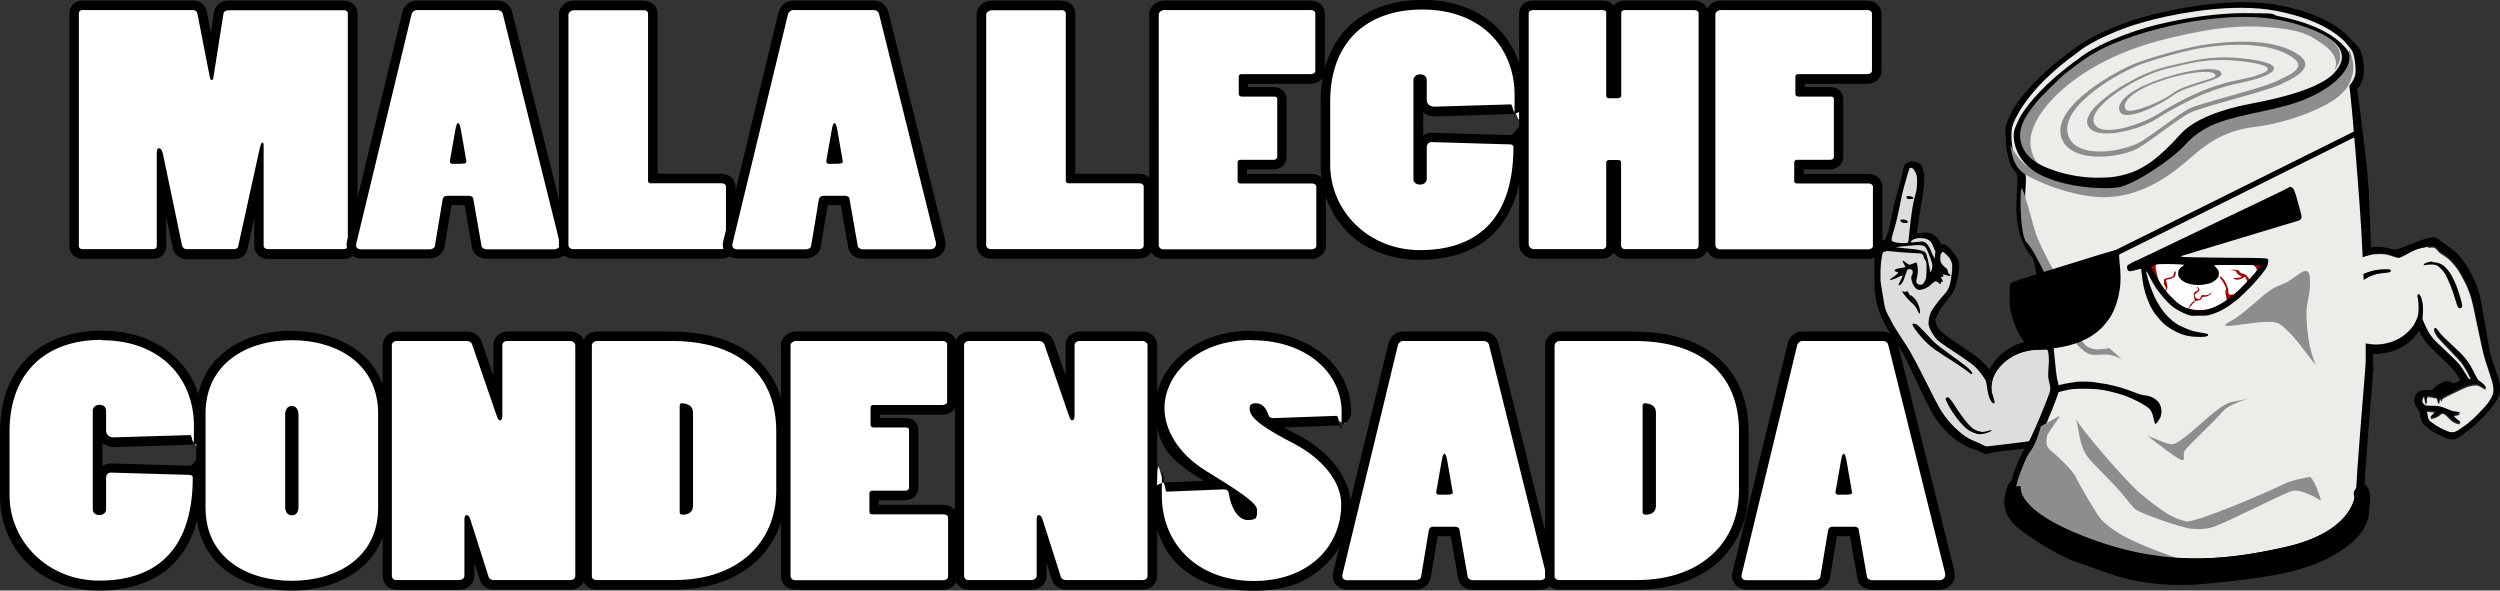 <?xml version="1.0" encoding="UTF-8"?>
<svg xmlns="http://www.w3.org/2000/svg" xmlns:xlink="http://www.w3.org/1999/xlink" id="Capa_1" viewBox="0 0 1312.4 310">
  <rect x="0" y="0" width="1312.4" height="310" fill="#333333" stroke="none"/>
  <defs>
    <style>      .st0 {        fill: #ddd;        isolation: isolate;      }      .st0, .st1, .st2, .st3, .st4, .st5, .st6, .st7, .st8, .st9 {        fill-rule: evenodd;      }      .st1 {        fill: #8d8d8d;      }      .st2 {        fill: #fefefe;      }      .st3 {        fill: #010101;      }      .st10 {        fill: #fff;      }      .st5 {        stroke: #000;        stroke-linejoin: round;        stroke-width: 8.5px;      }      .st6 {        fill: #020202;      }      .st7 {        fill: url(#Degradado_sin_nombre);      }      .st8 {        fill: #a90406;      }      .st9 {        fill: #ecece9;      }    </style>
    <linearGradient id="Degradado_sin_nombre">
      <stop></stop>
      <stop></stop>
      <stop></stop>
      <stop></stop>
      <stop></stop>
      <stop></stop>
      <stop></stop>
      <stop></stop>
      <stop></stop>
      <stop></stop>
      <stop></stop>
      <stop></stop>
      <stop></stop>
      <stop></stop>
      <stop></stop>
    </linearGradient>
  </defs>
  <g id="Capa_3">
    <g id="Capa_3-2">
      <g>
        <g>
          <path class="st10" d="M140.8,133.4c-2.8,0-4.9-1.9-4.9-4.3v-37.8l-8.5,38.8c-.3,1.6-1.8,3.3-4.8,3.3h-24.6c-2.1,0-3.9-1.3-4.7-3.5v-.2c0,0-8.4-40-8.4-40v39.3c0,2.6-1.8,4.3-4.7,4.3h-37c-2.2,0-4.2-1.9-4.2-4V7c0-2.3,1.9-4.2,4.2-4.2h58.3c2.3,0,4.2,1.5,4.6,3.7l4.9,25,3.9-24.7h0c.5-2.3,2.5-3.9,4.9-3.9h60.5c3.4,0,4.9,2.2,4.9,4.3v122c0,2.4-2.1,4.2-4.9,4.2h-39.4Z"></path>
          <path d="M180.2,5.3c1.5,0,2.4.7,2.4,1.8v122c0,1-1.1,1.7-2.4,1.7h-39.4c-1.3,0-2.4-.7-2.4-1.8v-52.4c0-1.3-.2-1.8-.6-1.8s-.9.7-1.5,3.3l-11.3,51.4c-.2,1-1.3,1.3-2.4,1.3h-24.6c-1.1,0-2-.7-2.4-1.8l-10-47.9c-.6-2.8-1.5-3.3-2.2-3.3s-1.1.8-1.1,2.2v49c0,1.2-.6,1.8-2.2,1.8h-37c-.9,0-1.7-.8-1.7-1.5V7c0-.8.6-1.7,1.7-1.7h58.3c1.1,0,2,.7,2.2,1.7l6.5,33.3c.2,1.2.6,1.7,1.1,1.7s.9-.7.9-1.8l5.2-33c.2-1,1.1-1.8,2.4-1.8h60.5M180.2.3h-60.5c-3.5,0-6.5,2.4-7.3,5.8h0c0,.1,0,.3,0,.3l-1.7,10.7-2.2-11.1h0c0,0,0-.1,0-.1-.7-3.3-3.6-5.6-7.1-5.6h-58.3c-3.7,0-6.7,3-6.7,6.7v122.4c0,3.5,3.1,6.5,6.7,6.5h37c4.2,0,7.2-2.8,7.2-6.8v-15.1l3.4,16.2v.4c0,0,.2.4.2.4,1.2,3.1,3.9,5.1,7.1,5.1h24.6c3.7,0,6.6-2.1,7.3-5.3l3.6-16.4v14.8c0,3.9,3.2,6.8,7.4,6.8h39.4c4.1,0,7.4-2.9,7.4-6.7V7.2c0-3.4-2.5-6.8-7.4-6.8h0Z"></path>
        </g>
        <g>
          <path class="st10" d="M255.5,133.4c-2.6,0-4.8-1.5-5.3-3.6l-4.2-24.5h-11.1l-4.1,24.2c-.5,2.6-3.1,3.9-5.3,3.9h-35.9c-1.8,0-3.3-.7-4.3-1.9-.9-1.1-1.1-2.6-.8-4.1L213.7,6.8c.5-1.9,2.5-3.9,5-3.9h42.4c2.6,0,4.8,1.7,5.3,4.1l29.8,119.6c.4,1.7,0,3.4-1,4.7-1,1.3-2.6,2-4.5,2h-35.3ZM238.8,83.5c1.3,0,2.5,0,3.3,0l-1.6-9.3-1.7,9.3Z"></path>
          <path d="M261.2,5.3c1.5,0,2.6,1,2.8,2.2l29.8,119.7c.4,1.8-.6,3.7-3,3.7h-35.2c-1.3,0-2.6-.7-2.8-1.7l-4.4-25.1c-.2-.8-1.1-1.3-2.2-1.3h-11.8c-.9,0-1.7.7-2,1.7l-4.1,24.6c-.2,1.2-1.7,1.8-2.8,1.8h-35.9c-2,0-3-1.2-2.6-2.9L216.1,7.3c.2-.8,1.3-2,2.6-2h42.4M237.4,86c7,0,7.6,0,7.4-1.5l-2.8-16.1c-.4-2.3-.9-3.8-1.5-3.8s-1.1,1.2-1.5,3.8l-2.8,15.9c-.2.8.2,1.7,1.3,1.7M261.2.3h-42.4c-3.9,0-6.7,3-7.5,5.7h0s0,0,0,0l-29.1,120.6c-.6,2.2-.1,4.5,1.2,6.2,1.4,1.8,3.7,2.9,6.3,2.9h35.9c3.2,0,7-2.1,7.7-5.9h0s0,0,0,0l3.7-22.1h6.9l3.9,22.3h0c0,.1,0,.2,0,.2.7,3.3,3.9,5.6,7.7,5.6h35.2c2.6,0,5-1.1,6.5-3,1.5-1.9,2-4.4,1.5-6.8h0s0,0,0,0l-29.8-119.6c-.8-3.5-4-6.1-7.7-6.1h0Z"></path>
        </g>
        <g>
          <path class="st10" d="M300.8,133.4c-2.7,0-4.9-2.1-4.9-4.7V7.7c0-2.5,2.5-4.8,5.3-4.8h36.8c2.6,0,4.7,1.9,4.7,4.3v86.5h36c3.2,0,4.9,2.2,4.9,4.2v31.1c0,2.4-2.2,4.3-4.9,4.3h-77.9Z"></path>
          <path d="M338,5.3c1.3,0,2.2.8,2.2,1.8v87.9c0,.7.6,1.2,1.3,1.2h37.2c1.5,0,2.4.8,2.4,1.7v31.1c0,1-1.1,1.8-2.4,1.8h-77.9c-1.3,0-2.4-1-2.4-2.2V7.7c0-1,1.3-2.3,2.8-2.3h36.8M338,.3h-36.8c-4.2,0-7.8,3.4-7.8,7.3v121c0,4,3.3,7.2,7.4,7.2h77.9c4.1,0,7.4-3.1,7.4-6.8v-31.1c0-3.7-3.2-6.7-7.4-6.7h-33.5V7.2c0-3.8-3.1-6.8-7.2-6.8h0Z"></path>
        </g>
        <g>
          <path class="st10" d="M453.1,133.4c-2.6,0-4.8-1.5-5.3-3.6l-4.2-24.5h-11.1l-4.1,24.2c-.5,2.6-3.1,3.9-5.3,3.9h-35.9c-1.8,0-3.3-.7-4.3-1.9-.9-1.1-1.1-2.6-.7-4.1l29.1-120.6c.5-1.9,2.5-3.9,5-3.9h42.4c2.6,0,4.8,1.7,5.3,4.1l29.8,119.6c.4,1.7,0,3.4-1,4.7-1,1.3-2.6,2-4.5,2h-35.3ZM436.4,83.5c1.3,0,2.5,0,3.3,0l-1.6-9.3-1.7,9.3Z"></path>
          <path d="M458.7,5.3c1.5,0,2.6,1,2.8,2.2l29.8,119.7c.4,1.8-.6,3.7-3,3.7h-35.2c-1.3,0-2.6-.7-2.8-1.7l-4.4-25.1c-.2-.8-1.1-1.3-2.2-1.3h-11.8c-.9,0-1.7.7-2,1.7l-4.1,24.6c-.2,1.2-1.7,1.8-2.8,1.8h-35.9c-2,0-3-1.2-2.6-2.9l29.2-120.7c.2-.8,1.3-2,2.6-2h42.4M435,86c7,0,7.6,0,7.4-1.5l-2.8-16.1c-.4-2.3-.9-3.8-1.5-3.8s-1.1,1.2-1.5,3.8l-2.8,15.9c-.2.8.2,1.7,1.3,1.7M458.7.3h-42.4c-3.9,0-6.7,3-7.5,5.7h0s0,0,0,0l-29.1,120.6c-.6,2.2-.1,4.5,1.2,6.2,1.4,1.8,3.7,2.9,6.3,2.9h35.9c3.2,0,7-2.1,7.7-5.9h0s0,0,0,0l3.7-22.1h6.9l3.9,22.3h0c0,.1,0,.2,0,.2.7,3.3,3.9,5.6,7.7,5.6h35.2c2.6,0,5-1.1,6.5-3,1.5-1.9,2-4.4,1.5-6.8h0s0,0,0,0l-29.8-119.6c-.8-3.5-4-6.1-7.7-6.1h0Z"></path>
        </g>
        <g>
          <path class="st10" d="M520.1,133.4c-2.7,0-4.9-2.1-4.9-4.7V7.7c0-2.5,2.5-4.8,5.3-4.8h36.8c2.6,0,4.7,1.9,4.7,4.3v86.5h36c3.2,0,4.9,2.2,4.9,4.2v31.1c0,2.4-2.2,4.3-4.9,4.3h-77.9Z"></path>
          <path d="M557.3,5.3c1.3,0,2.2.8,2.2,1.8v87.9c0,.7.6,1.2,1.3,1.2h37.2c1.5,0,2.4.8,2.4,1.7v31.1c0,1-1.1,1.8-2.4,1.8h-77.9c-1.3,0-2.4-1-2.4-2.2V7.7c0-1,1.3-2.3,2.8-2.3h36.8M557.3.3h-36.8c-4.2,0-7.8,3.4-7.8,7.3v121c0,4,3.3,7.2,7.4,7.2h77.9c4.1,0,7.4-3.1,7.4-6.8v-31.1c0-3.7-3.2-6.7-7.4-6.7h-33.5V7.2c0-3.8-3.1-6.8-7.2-6.8h0Z"></path>
        </g>
        <g>
          <path class="st10" d="M610.6,133.4c-2.7,0-4.9-2.1-4.9-4.7V7.5c0-2.5,2.5-4.7,5.3-4.7h77.2c2.6,0,4.7,1.9,4.7,4.3v30.1c0,2.4-2.1,4.2-4.9,4.2h-35.4v6.7h16.2c2.3,0,4,1.6,4,3.7v30.5c0,2.2-1.9,4-4.2,4h-16.6v7.4h36.5c3.2,0,4.9,2.2,4.9,4.2v31.1c0,2.4-2.2,4.3-4.9,4.3h-77.9Z"></path>
          <path d="M688.3,5.3c1.3,0,2.2.8,2.2,1.8v30.1c0,1-1.1,1.7-2.4,1.7h-36.3c-.9,0-1.5.5-1.5,1.2v9.4c0,.7.9,1.2,1.5,1.2h17.2c.9,0,1.5.5,1.5,1.2v30.5c0,.8-.9,1.5-1.7,1.5h-17.6c-.9,0-1.5.5-1.5,1.3v9.9c0,.7.6,1.2,1.3,1.2h37.6c1.5,0,2.4.8,2.4,1.7v31.1c0,1-1.1,1.8-2.4,1.8h-77.9c-1.3,0-2.4-1-2.4-2.2V7.5c0-1,1.3-2.2,2.8-2.2h77.2M688.3.3h-77.2c-4.2,0-7.8,3.3-7.8,7.2v121.2c0,4,3.3,7.2,7.4,7.2h77.9c4.1,0,7.4-3.1,7.4-6.8v-31.1c0-3.7-3.2-6.7-7.4-6.7h-34v-2.4h14.1c3.7,0,6.7-2.9,6.7-6.5v-30.5c0-3.5-2.9-6.2-6.5-6.2h-13.7v-1.7h32.9c4.1,0,7.4-2.9,7.4-6.7V7.2c0-3.8-3.1-6.8-7.2-6.8h0Z"></path>
        </g>
        <g>
          <path class="st10" d="M745.5,133.9c-34.2,0-49.7-24.6-49.7-47.3v-33.3c0-15.5,4.7-28.4,13.7-37.3,8.9-8.8,21.7-13.4,37.1-13.4,35.2,0,51,23.8,51,47.3s0,7.5-4.5,7.5l-40.2,1.2c-3.6,0-6.5-2.6-6.5-5.8v-10.5c0-.4,0-.7-1-.7s-1,.3-1,.5v52.1c0,0,.3.3,1,.3s1,0,1-.5v-16.9c0-2.3,1.9-4.9,4.9-4.9s.3,0,.4,0l41,1.2c2.3,0,4.2,1.7,4.2,3.8,0,19.6-5,34.4-15,44-8.7,8.4-21,12.7-36.5,12.7h0Z"></path>
          <path d="M746.6,5c31.8,0,48.5,20.8,48.5,44.8s0,5-2,5l-40.2,1.2c-2,0-3.9-1.3-3.9-3.3v-10.5c0-2.3-1.7-3.2-3.5-3.2s-3.5,1.2-3.5,3v52.1c0,1.7,1.5,2.8,3.5,2.8s3.5-1.3,3.5-3v-16.9c0-.9.8-2.4,2.4-2.4s.2,0,.3,0l41.1,1.2c1.1,0,1.7.7,1.7,1.3,0,40.3-21.5,54.2-49,54.2s-47.2-20.9-47.2-44.8v-33.3c0-30.5,18.5-48.2,48.3-48.2M746.6,0c-32.9,0-53.3,20.4-53.3,53.2v33.3c0,13.5,4.9,25.8,13.7,34.9,9.5,9.8,22.9,15,38.5,15s29-4.5,38.2-13.4c10.4-10.1,15.7-25.5,15.7-45.8s-2.9-6.3-6.6-6.3l-40.9-1.2c-.2,0-.4,0-.5,0-1.5,0-3,.5-4.3,1.4v-12.1c1.6,1.3,3.6,2.1,5.9,2.1h.1l40.2-1.2c4.2,0,5.8-2.6,6.3-4.2.5-1.5.5-3,.5-5.9,0-13.6-4.9-26-13.8-35-9.7-9.7-23.4-14.9-39.7-14.9h0Z"></path>
        </g>
        <g>
          <path class="st10" d="M853,133.4c-2.4,0-4.5-2-4.5-4.3v-42.5h-2.8v42.7c0,2.3-2,4.2-4.5,4.2h-35.9c-2.9,0-5.3-2.3-5.3-5V7c0-2.4,2-4.2,4.7-4.2h36.5c3.1,0,4.5,1.9,4.5,3.8v42.5h2.8V6.8c0-2.3,1.8-4,4.2-4h36.8c2.7,0,4.7,1.7,4.7,4v122.2c0,2.1-1.6,4.3-4.2,4.3h-37Z"></path>
          <path d="M889.5,5.3c1.3,0,2.2.7,2.2,1.5v122.2c0,.8-.6,1.8-1.7,1.8h-37c-1.1,0-2-1-2-1.8v-43.7c0-.7-.4-1.3-1.3-1.3h-5c-1.1,0-1.5.7-1.5,1.3v43.8c0,.8-.9,1.7-2,1.7h-35.9c-1.5,0-2.8-1.2-2.8-2.5V7c0-1,.9-1.7,2.2-1.7h36.5c1.3,0,2,.5,2,1.3v43.8c0,.7.6,1.2,1.5,1.2h4.4c1.1,0,2-.7,2-1.2V6.8c0-.8.6-1.5,1.7-1.5h36.8M889.5.3h-36.8c-2.4,0-4.4,1.1-5.6,2.9-1.1-1.7-3.1-2.9-5.9-2.9h-36.5c-4.1,0-7.2,2.9-7.2,6.7v121.3c0,4.1,3.5,7.5,7.8,7.5h35.9c2.5,0,4.7-1.3,5.9-3.2,1.2,1.9,3.4,3.2,5.8,3.2h37c3.7,0,6.7-3.1,6.7-6.8V6.8c0-3.7-3.1-6.5-7.2-6.5h0Z"></path>
        </g>
        <g>
          <path class="st10" d="M902.8,133.4c-2.7,0-4.9-2.1-4.9-4.7V7.5c0-2.5,2.5-4.7,5.3-4.7h77.2c2.6,0,4.7,1.9,4.7,4.3v30.1c0,2.4-2.1,4.2-4.9,4.2h-35.4v6.7h16.2c2.3,0,4,1.6,4,3.7v30.5c0,2.2-1.9,4-4.2,4h-16.6v7.4h36.5c3.2,0,4.9,2.2,4.9,4.2v31.1c0,2.4-2.2,4.3-4.9,4.3h-77.9Z"></path>
          <path d="M980.5,5.3c1.3,0,2.2.8,2.2,1.8v30.1c0,1-1.1,1.7-2.4,1.7h-36.3c-.9,0-1.5.5-1.5,1.2v9.4c0,.7.9,1.2,1.5,1.2h17.2c.9,0,1.5.5,1.5,1.2v30.5c0,.8-.9,1.5-1.7,1.5h-17.6c-.9,0-1.5.5-1.5,1.3v9.9c0,.7.6,1.2,1.3,1.2h37.6c1.5,0,2.4.8,2.4,1.7v31.1c0,1-1.1,1.8-2.4,1.8h-77.9c-1.3,0-2.4-1-2.4-2.2V7.5c0-1,1.3-2.2,2.8-2.2h77.2M980.5.3h-77.2c-4.2,0-7.8,3.3-7.8,7.2v121.2c0,4,3.3,7.2,7.4,7.2h77.9c4.1,0,7.4-3.1,7.4-6.8v-31.1c0-3.7-3.2-6.7-7.4-6.7h-34v-2.4h14.1c3.7,0,6.7-2.9,6.7-6.5v-30.5c0-3.5-2.9-6.2-6.5-6.2h-13.7v-1.7h32.9c4.1,0,7.4-2.9,7.4-6.7V7.2c0-3.8-3.1-6.8-7.2-6.8h0Z"></path>
        </g>
      </g>
      <g>
        <g>
          <path class="st10" d="M52.2,307.5c-34.2,0-49.7-24.5-49.7-47.4v-33.3c0-15.5,4.7-28.4,13.7-37.3,8.9-8.8,21.7-13.4,37.1-13.4,35.2,0,51,23.8,51,47.3s0,7.5-4.5,7.5l-40.2,1.2c-3.6,0-6.5-2.6-6.5-5.9v-10.5c0-.4,0-.7-1-.7s-1,.3-1,.5v52c0,0,.3.4,1,.4s1,0,1-.5v-16.9c0-2.3,1.9-4.9,4.9-4.9s.3,0,.4,0l41,1.2c2.3,0,4.2,1.7,4.2,3.8,0,19.6-5,34.4-15,44-8.7,8.4-21,12.7-36.5,12.7h0Z"></path>
          <path d="M53.3,178.6c31.8,0,48.5,20.8,48.5,44.8s0,5-2,5l-40.2,1.2c-2,0-3.9-1.3-3.9-3.4v-10.5c0-2.3-1.7-3.2-3.5-3.2s-3.5,1.2-3.5,3v52c0,1.7,1.5,2.9,3.5,2.9s3.5-1.3,3.5-3v-16.9c0-.9.8-2.4,2.4-2.4s.2,0,.3,0l41.1,1.2c1.1,0,1.7.7,1.7,1.3,0,40.3-21.5,54.2-49,54.2s-47.2-20.9-47.2-44.9v-33.3c0-30.5,18.5-48.2,48.3-48.2M53.3,173.6c-32.9,0-53.3,20.4-53.3,53.2v33.3c0,13.5,4.9,25.9,13.7,34.9,9.5,9.8,22.9,15,38.5,15s29-4.5,38.2-13.4c10.4-10.1,15.7-25.5,15.7-45.8s-2.9-6.3-6.6-6.3l-40.9-1.2c-.2,0-.4,0-.5,0-1.5,0-3,.5-4.3,1.4v-12.1c1.6,1.3,3.6,2.1,5.9,2.1h.1l40.2-1.2c4.2,0,5.8-2.6,6.3-4.1.5-1.5.5-3.1.5-5.9,0-13.6-4.9-26.1-13.8-35-9.7-9.7-23.4-14.9-39.7-14.9h0Z"></path>
        </g>
        <g>
          <path class="st10" d="M153.2,307.5c-12.9,0-24.7-3.5-33.1-10-9.6-7.3-14.6-18-14.6-30.9v-49.5c0-12.9,5-23.6,14.5-31,8.4-6.5,20.2-10,33.2-10s24.8,3.6,33.2,10c9.5,7.3,14.5,18,14.5,31v49.5c0,28.2-24,40.8-47.8,40.8h0ZM153.2,215.6c-1,0-1,1.8-1,2v48.5c0,1.9.6,1.9,1,1.9s1,0,1-1.9v-48.5c0-.4-.2-2-1-2Z"></path>
          <path d="M153.2,178.6c24.1,0,45.3,12.6,45.3,38.5v49.5c0,25.8-21.3,38.3-45.3,38.3s-45.3-12.4-45.3-38.3v-49.5c0-25.9,21.1-38.5,45.3-38.5M153.2,270.5c2.4,0,3.5-1.8,3.5-4.4v-48.5c0-2.2-1.1-4.5-3.5-4.5s-3.5,2.2-3.5,4.5v48.5c0,2.5,1.1,4.4,3.5,4.4M153.2,173.6c-13.5,0-25.9,3.8-34.7,10.6-10.2,7.8-15.5,19.2-15.5,32.9v49.5c0,13.7,5.4,25.1,15.6,32.9,8.9,6.7,21.1,10.5,34.6,10.5,25,0,50.3-13.4,50.3-43.3v-49.5c0-13.7-5.4-25.1-15.5-32.9-8.9-6.8-21.2-10.6-34.7-10.6h0Z"></path>
        </g>
        <g>
          <path class="st10" d="M258.9,307c-1.9,0-4.2-1.3-4.8-3.5l-7.7-24.3v23.1c0,2.6-2.4,4.7-5.3,4.7h-33.1c-2.7,0-4.7-2.1-4.7-4.8v-121c0-2.6,2.2-4.7,4.9-4.7h36.8c2.6,0,4.7,1.4,5.4,3.7l11,31.8v-30.8c0-2.6,2.2-4.7,5.1-4.7h32.6c3,0,5.3,2.1,5.3,4.8v121c0,2.7-2.1,4.7-4.9,4.7h-40.7Z"></path>
          <path d="M299.2,179c1.7,0,2.8,1.2,2.8,2.3v121c0,1.2-.9,2.2-2.4,2.2h-40.7c-.9,0-2.2-.7-2.4-1.7l-9.6-30.1c-.4-1.7-1.3-2.3-2-2.3s-1.1.7-1.1,2.3v29.6c0,1.2-1.3,2.2-2.8,2.2h-33.1c-1.3,0-2.2-1-2.2-2.3v-121c0-1.2,1.1-2.2,2.4-2.2h36.8c1.5,0,2.6.7,3,2l13,37.7c.4,1.3,1.1,2,1.5,2,.6,0,1.3-.7,1.3-2.2v-37.3c0-1.2,1.1-2.2,2.6-2.2h32.6M299.2,174h-32.6c-4.3,0-7.6,3.1-7.6,7.2v16l-6.1-17.7c-1.1-3.3-4.1-5.4-7.8-5.4h-36.8c-4.1,0-7.4,3.2-7.4,7.2v121c0,4.1,3.1,7.3,7.2,7.3h33.1c4.3,0,7.8-3.2,7.8-7.2v-7l2.8,8.8c.9,3.3,4.3,5.3,7.2,5.3h40.7c4.1,0,7.4-3.1,7.4-7.2v-121c0-4.1-3.4-7.3-7.8-7.3h0Z"></path>
        </g>
        <g>
          <path class="st10" d="M313.3,307c-3.5,0-5.1-2.3-5.1-4.5v-121c0-2.8,2.3-5,5.3-5h39c36.6,0,57.5,18.2,57.5,49.9v31.1c0,29.6-22.5,49.5-56,49.5h-40.7ZM359.3,267.6c1.6-.2,2-1,2-2.3v-48.7c0-1-.4-1.5-.8-1.7-.3-.1-.8-.3-1.2-.4v53.1h0Z"></path>
          <path d="M352.5,179c34.6,0,55,16.9,55,47.4v31.1c0,27.1-19.8,47-53.5,47h-40.7c-1.7,0-2.6-.8-2.6-2v-121c0-1.3,1.1-2.5,2.8-2.5h39M358.1,270.2c1.3,0,5.7,0,5.7-4.9v-48.7c0-1.7-.6-3-2-3.9-.9-.5-2.6-1-3.7-1s-1.3.5-1.3,1.5v55.6c0,1,.4,1.3,1.3,1.3M352.5,174h-39c-4.4,0-7.8,3.3-7.8,7.5v121c0,3.5,2.6,7,7.6,7h40.7c17.5,0,32.3-5.1,42.8-14.6,10.1-9.3,15.7-22.5,15.7-37.4v-31.1c0-16.4-5.6-29.8-16.3-38.9-10.5-8.9-25.2-13.4-43.7-13.4h0Z"></path>
        </g>
        <g>
          <path class="st10" d="M417.3,307c-2.7,0-4.9-2.1-4.9-4.7v-121.2c0-2.5,2.5-4.7,5.3-4.7h77.2c2.6,0,4.7,1.9,4.7,4.3v30.1c0,2.4-2.1,4.2-4.9,4.2h-35.4v6.7h16.2c2.3,0,4,1.6,4,3.7v30.5c0,2.2-1.9,4-4.2,4h-16.6v7.4h36.5c3.2,0,4.9,2.1,4.9,4.2v31.1c0,2.4-2.2,4.3-4.9,4.3h-77.9Z"></path>
          <path d="M495,179c1.3,0,2.2.8,2.2,1.8v30.1c0,1-1.1,1.7-2.4,1.7h-36.3c-.9,0-1.5.5-1.5,1.2v9.4c0,.7.9,1.2,1.5,1.2h17.2c.9,0,1.5.5,1.5,1.2v30.5c0,.8-.9,1.5-1.7,1.5h-17.6c-.9,0-1.5.5-1.5,1.3v9.9c0,.7.6,1.2,1.3,1.2h37.6c1.5,0,2.4.8,2.4,1.7v31.1c0,1-1.1,1.8-2.4,1.8h-77.9c-1.3,0-2.4-1-2.4-2.2v-121.2c0-1,1.3-2.2,2.8-2.2h77.2M495,174h-77.2c-4.2,0-7.8,3.3-7.8,7.2v121.2c0,4,3.3,7.2,7.4,7.2h77.9c4.1,0,7.4-3.1,7.4-6.8v-31.1c0-3.7-3.2-6.7-7.4-6.7h-34v-2.4h14.1c3.7,0,6.7-2.9,6.7-6.5v-30.5c0-3.5-2.9-6.2-6.5-6.2h-13.7v-1.7h32.9c4.1,0,7.4-2.9,7.4-6.7v-30.1c0-3.8-3.1-6.8-7.2-6.8h0Z"></path>
        </g>
        <g>
          <path class="st10" d="M559.4,307c-1.9,0-4.2-1.3-4.8-3.5l-7.7-24.3v23.1c0,2.6-2.4,4.7-5.3,4.7h-33.1c-2.7,0-4.7-2.1-4.7-4.8v-121c0-2.6,2.2-4.7,4.9-4.7h36.8c2.6,0,4.7,1.4,5.4,3.7l11,31.8v-30.8c0-2.6,2.2-4.7,5.1-4.7h32.6c3,0,5.3,2.1,5.3,4.8v121c0,2.7-2.1,4.7-4.9,4.7h-40.7Z"></path>
          <path d="M599.6,179c1.7,0,2.8,1.2,2.8,2.3v121c0,1.2-.9,2.2-2.4,2.2h-40.7c-.9,0-2.2-.7-2.4-1.7l-9.6-30.1c-.4-1.7-1.3-2.3-2-2.3s-1.1.7-1.1,2.3v29.6c0,1.2-1.3,2.2-2.8,2.2h-33.1c-1.3,0-2.2-1-2.2-2.3v-121c0-1.2,1.1-2.2,2.4-2.2h36.8c1.5,0,2.6.7,3,2l13,37.7c.4,1.3,1.1,2,1.5,2,.6,0,1.3-.7,1.3-2.2v-37.3c0-1.2,1.1-2.2,2.6-2.2h32.6M599.6,174h-32.6c-4.3,0-7.6,3.1-7.6,7.2v16l-6.1-17.7c-1.1-3.3-4.1-5.4-7.8-5.4h-36.8c-4.1,0-7.4,3.2-7.4,7.2v121c0,4.1,3.1,7.3,7.2,7.3h33.1c4.3,0,7.8-3.2,7.8-7.2v-7l2.8,8.8c.9,3.3,4.3,5.3,7.2,5.3h40.7c4.1,0,7.4-3.1,7.4-7.2v-121c0-4.1-3.4-7.3-7.8-7.3h0Z"></path>
        </g>
        <g>
          <path class="st10" d="M658.2,307.5c-32.3,0-50.8-17.4-50.8-47.7s1.8-4.2,5.1-4.2l27.7-1.1c-2.2-1.4-4.4-2.7-6.4-4l-1.9-1.2c-14.4-8.9-22.9-22-22.9-35.1,0-18.8,18-38.1,48.2-38.1s27,4.1,36.1,11.9c8.8,7.4,13.6,17.4,13.6,28.1s-1.8,4.7-5.1,4.7l-33.2,1.2c-2.5,0-4.3-1.3-5.1-3.6-1.4-4.3-3.4-4.3-4.1-4.3s-.8.2-.8.5c0,4.5,14.8,12.3,21.9,16,16.1,8.4,26.1,21.4,26.1,34,0,25.2-19.9,42.8-48.4,42.8h0ZM647.7,259.4c.9,5.5,3.9,11.1,7.2,11.1s2.5-.4,2.5-2.9c-.3-1.5-4.4-4.7-9.7-8.2h0Z"></path>
          <path d="M657.1,178.6c29.2,0,47.2,17.6,47.2,37.5s-.9,2.2-2.6,2.2l-33.3,1.2c-1.3,0-2.2-.5-2.6-1.8-1.3-4-3.5-6-6.5-6s-3.3,1.3-3.3,3c0,5.4,10.2,11.4,23.3,18.2,14.1,7.4,24.8,19.4,24.8,31.8,0,22.4-17.4,40.3-45.9,40.3s-48.3-18.4-48.3-45.2.9-1.7,2.6-1.7l30-1.2c1.5,0,2.4.7,2.6,2.2.9,6.7,4.6,13.9,9.8,13.9s5-1.5,5-5.4-12.2-11.4-26.8-20.4c-14.6-9-21.8-21.6-21.8-33,0-17.1,16.5-35.7,45.7-35.7M657.1,173.6c-31.7,0-50.7,20.7-50.7,40.7s9,27.9,24.1,37.2l1.4.9-19.5.8c-4.9,0-7.5,3.5-7.5,6.7,0,15,4.6,27.5,13.2,36.2,9.3,9.3,22.8,14,40.1,14s27.7-4.5,37-13.1c9-8.2,13.9-19.7,13.9-32.3s-10.5-27.4-27.5-36.2c-2.5-1.3-5.1-2.7-7.7-4.1l27.9-1c4.3,0,7.5-3.1,7.5-7.2,0-11.5-5.1-22.2-14.5-30-9.7-8.1-22.7-12.4-37.8-12.4h0ZM654.6,268c-.5-.2-1.2-.8-1.8-1.8.8.7,1.4,1.3,1.8,1.8h0Z"></path>
        </g>
        <g>
          <path class="st10" d="M773.3,307c-2.6,0-4.8-1.5-5.3-3.6l-4.2-24.5h-11.1l-4.1,24.2c-.5,2.6-3.1,3.9-5.3,3.9h-35.9c-1.8,0-3.3-.7-4.3-1.9-.9-1.1-1.1-2.6-.8-4.1l29.1-120.6c.5-1.9,2.5-3.9,5-3.9h42.4c2.6,0,4.8,1.7,5.3,4.1l29.8,119.6c.4,1.7,0,3.5-1,4.7-1,1.3-2.6,2-4.5,2h-35.3ZM756.6,257.2c1.3,0,2.5,0,3.3,0l-1.6-9.3-1.7,9.3Z"></path>
          <path d="M778.9,179c1.5,0,2.6,1,2.8,2.2l29.8,119.7c.4,1.8-.6,3.7-3,3.7h-35.2c-1.3,0-2.6-.7-2.8-1.7l-4.4-25.1c-.2-.8-1.1-1.3-2.2-1.3h-11.8c-.9,0-1.7.7-2,1.7l-4.1,24.6c-.2,1.2-1.7,1.8-2.8,1.8h-35.9c-2,0-3-1.2-2.6-2.9l29.2-120.7c.2-.8,1.3-2,2.6-2h42.4M755.2,259.7c7,0,7.6,0,7.4-1.5l-2.8-16.1c-.4-2.3-.9-3.9-1.5-3.9s-1.1,1.2-1.5,3.9l-2.8,15.9c-.2.8.2,1.7,1.3,1.7M778.9,174h-42.4c-3.9,0-6.7,3-7.5,5.8h0s0,0,0,0l-29.1,120.6c-.6,2.2-.1,4.5,1.2,6.2,1.4,1.8,3.7,2.9,6.3,2.9h35.9c3.2,0,7-2.1,7.7-5.9h0s0,0,0,0l3.7-22.1h6.9l3.9,22.3h0c0,.1,0,.2,0,.2.7,3.3,3.9,5.6,7.7,5.6h35.2c2.6,0,5-1.1,6.5-3s2-4.4,1.5-6.8h0s0,0,0,0l-29.8-119.6c-.8-3.5-4-6.1-7.7-6.1h0Z"></path>
        </g>
        <g>
          <path class="st10" d="M818.8,307c-3.5,0-5.1-2.3-5.1-4.5v-121c0-2.8,2.3-5,5.3-5h39c36.6,0,57.5,18.2,57.5,49.9v31.1c0,29.6-22.5,49.5-56,49.5h-40.7ZM864.8,267.6c1.6-.2,2-1,2-2.3v-48.7c0-1-.4-1.5-.8-1.7-.3-.1-.7-.3-1.2-.4v53.1h0Z"></path>
          <path d="M857.9,179c34.6,0,55,16.9,55,47.4v31.1c0,27.1-19.8,47-53.5,47h-40.7c-1.7,0-2.6-.8-2.6-2v-121c0-1.3,1.1-2.5,2.8-2.5h39M863.6,270.2c1.3,0,5.7,0,5.7-4.9v-48.7c0-1.7-.6-3-2-3.9-.9-.5-2.6-1-3.7-1s-1.3.5-1.3,1.5v55.6c0,1,.4,1.3,1.3,1.3M857.9,174h-39c-4.4,0-7.8,3.3-7.8,7.5v121c0,3.5,2.6,7,7.6,7h40.7c17.5,0,32.3-5.1,42.8-14.6,10.1-9.3,15.7-22.5,15.7-37.4v-31.1c0-16.4-5.6-29.8-16.3-38.9-10.5-8.9-25.2-13.4-43.7-13.4h0Z"></path>
        </g>
        <g>
          <path class="st10" d="M982.8,307c-2.6,0-4.8-1.5-5.3-3.6l-4.2-24.5h-11.1l-4.1,24.2c-.5,2.6-3.1,3.9-5.3,3.9h-35.9c-1.8,0-3.3-.7-4.3-1.9-.9-1.1-1.1-2.6-.7-4.1l29.1-120.6c.5-1.9,2.5-3.9,5-3.9h42.4c2.6,0,4.8,1.7,5.3,4.1l29.8,119.6c.4,1.7,0,3.5-1,4.7-1,1.3-2.6,2-4.5,2h-35.3ZM966.1,257.2c1.3,0,2.5,0,3.3,0l-1.6-9.3-1.7,9.3Z"></path>
          <path d="M988.5,179c1.5,0,2.6,1,2.8,2.2l29.8,119.7c.4,1.8-.6,3.7-3,3.7h-35.2c-1.3,0-2.6-.7-2.8-1.7l-4.4-25.1c-.2-.8-1.1-1.3-2.2-1.3h-11.8c-.9,0-1.7.7-2,1.7l-4.1,24.6c-.2,1.2-1.7,1.8-2.8,1.8h-35.9c-2,0-3-1.2-2.6-2.9l29.2-120.7c.2-.8,1.3-2,2.6-2h42.4M964.8,259.7c7,0,7.6,0,7.4-1.5l-2.8-16.1c-.4-2.3-.9-3.9-1.5-3.9s-1.1,1.2-1.5,3.9l-2.8,15.9c-.2.8.2,1.7,1.3,1.7M988.5,174h-42.4c-3.9,0-6.7,3-7.5,5.8h0s0,0,0,0l-29.1,120.6c-.6,2.2-.1,4.5,1.2,6.2,1.4,1.8,3.7,2.9,6.3,2.9h35.9c3.2,0,7-2.1,7.7-5.9h0s0,0,0,0l3.7-22.1h6.9l3.9,22.3h0c0,.1,0,.2,0,.2.7,3.3,3.9,5.6,7.7,5.6h35.2c2.6,0,5-1.1,6.5-3s2-4.4,1.5-6.8h0s0,0,0,0l-29.8-119.6c-.8-3.5-4-6.1-7.7-6.1h0Z"></path>
        </g>
      </g>
      <g>
        <path class="st0" d="M1083.4,204.7c.2-1.3-6.5-22.1-6.5-22.1l-5.4.4c-1.2-.6-7,1.2-7.5,1.3-6.3,1.3-12.5,5-16.2,10.9-1.7,2.7-2.7,6.2-2.4,9.4.1,1.3.5,2.6.9,3.9.2.9.6,1.7.7,2.6,0,.2-.1.6-.4.6-.4,0-.7-.2-.9-.5-1-1.1-1.7-3.2-2-4.6-.3-1.4-.8-5.4-1.3-6.9-.5-1.2-3.2-4.6-3.7-5.2-2.5-2.9-3.9-3.8-7.2-6.1-4.1-2.9-8.4-5.4-12.4-8.4-.9-.7-1.8-1.3-2.5-2.1-1.1-1.1-2.6-3.5-3.3-4.9-.4-.8-.8-1.7-.9-2.6-.1-1,0-2.1.2-3.1.2-1,.4-2,.8-3,1.1-2.5,4.2-6,5.7-8,.9-1.1,2-2.1,2.8-3.3,1.3-1.9,1.9-4,2.2-6.2.4-2.3,1-6.4.5-8.8-.6-2.6-1.8-4.9-3.5-6.6-1-1-3-1.1-3.9-2.2-2.5-3.3-1.9-6-13.2-5.3-2.6-10.9,4.2-23.2,3.4-34.5-.2-2.3-5-4.9-5.9-2.7-5.9,14.4-7.1,30.1-11.3,45.1-.1.5-1,0-1.4.2-.3.2-.7.4-.8.8-.9,2.2-1.2,7.6-1.3,9.2-.2,5,.2,6.7,1,11.8.7,4.2.9,6.6,2.2,10.2.4,1,1.9,3.6,2.3,4.4.9,1.5,1.7,3.1,2.6,4.6.8,1.3,6.1,9.4,7,10.9,1.1,1.9,2.2,3.9,3.3,6,1.8,3.5,3.6,7,5.4,10.5,1.6,3.1,3.1,6.3,4.8,9.5,1.6,3.2,3.1,5.9,5.2,8.8,2.2,2.9,4.4,5.2,7,7.6,1.2,1,2.3,2.1,3.6,2.9,1.8,1.2,7.3,3.6,9.3,4.5.7.3,1.3.8,2,.8,1.6,0,24-1.3,24.5-1.2.3,0,16.4-27.4,16.6-28.6h0Z"></path>
        <path class="st6" d="M1039.9,226.7c1.1.1,1.9,0,3.3-.4,1-.3,2-.5,2.1-.5s.3.1.2.2c0,.1-.5.5-1.2.8-.6.3-1.9.7-2.8.9-1.1.2-2,.3-2.8.2-.6,0-1.7-.4-2.3-.6-.6-.2-1.7-.8-2.5-1.2-.7-.4-1.8-1.2-2.4-1.8-.6-.5-1.9-2-3-3.2-1-1.2-2.5-3.3-3.4-4.6s-2-3.3-2.6-4.4c-.6-1.1-1.1-2.3-1.1-2.6s0-.6.2-.7.5-.1.8-.2c.5,0,.9.2,1.5,1.1.5.6,1.6,2.1,2.4,3.4.8,1.3,2.3,3.5,3.3,4.9,1,1.4,2.6,3.5,3.6,4.6,1.4,1.5,2.3,2.3,3.4,2.9,1.2.6,1.9.9,3,1h0ZM1015.9,180.1c.9.8,3.3,2.7,5.4,4.2,2.1,1.6,5.4,3.9,7.3,5.3s4,3.1,4.8,3.8,1.5,1.6,1.7,1.9c.2.3.3.8.2.9-.1.3-.2.3-.8,0-.4-.2-.8-.5-1.1-.8s-1.3-1.1-2.5-1.9-4-2.8-6.3-4.2-5-3.2-5.9-3.8c-.9-.6-2.3-1.6-3.1-2.1-.8-.6-1.9-1.4-2.5-1.9-.6-.5-2-1.9-3.1-3s-2.7-3.1-3.6-4.2-1.8-2.5-2.1-3.1c-.3-.5-.5-1.1-.4-1.1s.4-.2.8-.2,1,.2,1.5.4c.5.3,2.2,1.9,4.5,4.4,2,2.2,4.3,4.6,5.2,5.4h0ZM1000.9,152.8c0,0,.3,0,.5.2.2.2.5.7.7,1.1.2.4.5.8.6.9.2,0,.5.2.6.1.2,0,.9.6,1.6,1.4,1,1,1.5,1.9,2,3.1.4.9.8,2.1.9,2.7.1.6.2,1.4.2,1.7,0,.3-.2.6-.3.7-.1,0-.6-.7-1-1.6-.5-.9-1-1.9-1.3-2.3-.3-.4-1.1-1.2-1.9-1.9-.8-.7-2-2-2.7-2.8-.7-.8-1.5-1.9-1.8-2.3-.3-.4-.4-.9-.3-.9s.5,0,1,.2c.5.2.9.3,1,.3,0,0,.1-.1,0-.3s0-.4,0-.4h0ZM1077.8,184.4c-1.2-1.4-7-.8-9-.7-1.5,0-3.6.4-4.8.6-1.2.2-3.1.8-4.3,1.3s-2.9,1.2-3.7,1.8-2.3,1.5-3.1,2.2-2.1,1.9-2.8,2.7c-.7.8-1.7,2.1-2.2,2.9-.5.9-1.2,2.1-1.4,2.7-.2.6-.6,2-.8,3.1-.3,1.4-.3,2.4-.2,3.6,0,.9.5,2.7.9,3.9.4,1.2.7,2.4.7,2.6s-.2.5-.4.6c-.2.1-.5,0-.9-.5-.3-.4-.8-1.2-1.1-1.9-.3-.7-.7-1.9-.9-2.7-.2-.8-.5-2.5-.6-3.8-.2-1.4-.4-2.6-.7-3.1-.2-.5-.9-1.4-1.4-2.2-.5-.7-1.5-2.1-2.3-3s-2-2.2-2.8-2.8c-.8-.6-2.8-2.1-4.4-3.2-1.6-1.1-3.9-2.7-5-3.4-1.1-.7-2.8-1.8-3.8-2.5s-2.6-1.8-3.6-2.5c-1-.7-2.1-1.7-2.5-2.1-.4-.4-1.1-1.4-1.6-2.1s-1.2-2-1.6-2.9c-.4-.9-.8-2-.9-2.6-.1-.8,0-1.6.2-3.1.2-1.1.6-2.5.8-3,.2-.5,1.2-2,2.1-3.4.9-1.4,2.5-3.4,3.6-4.6,1.1-1.2,2.3-2.7,2.8-3.3s1-1.8,1.3-2.6c.3-.7.7-2.4.9-3.6s.5-3.5.7-4.9c.1-2.1.1-2.9-.2-3.8-.2-.7-.8-1.7-1.2-2.4-.5-.7-1.3-1.6-1.9-2.1-.5-.5-1.2-1.1-1.4-1.2-.4-.3-.5-.3-1,.3-.5.6-.6.8-.7,2.4-.1,1.6,0,1.9.4,2.8.3.6.9,1.4,1.4,1.8.5.4,1.2,1,1.5,1.3.4.4.6.8.6,1.3,0,.6.2.9.7,1.4.4.3.7.7.7.9,0,.2-.2.3-.4.3s-1-.2-1.9-.5c-.8-.3-1.6-.4-1.7-.4,0,0,0,.4.6,1.2h-.8c-.4.1-.8.2-.8.3,0,0,.3.6.6,1.2.5.8.6,1.1.4,1.2-.1,0-.4.1-.6,0-.3,0-.4,0-.4.6,0,.4-.1.7-.2.7s-.6-.3-1.1-.8c-.5-.4-1.1-.8-1.5-.7-.4,0-.8.3-1.4.8-.4.4-1.4,1.3-2.1,1.8-.8.6-1.9,1.2-2.7,1.4-.8.2-1.7.5-2.2.5-.5,0-1.1-.2-1.6-.5-.4-.3-1-1-1.4-1.6s-.8-1.6-1-2.3-.4-1.6-.4-2.1c0-.4.2-1,.4-1.2.2-.2.4-.9.4-1.4,0-.6,0-1.1-.3-1.3-.2-.2-.7-.4-1.1-.5-.6-.1-.9,0-1.2.2-.3.2-.6.9-1.1,2.5-.4,1.2-1,2.8-1.3,3.6-.4.8-1,1.6-1.3,1.8-.3.2-.7.4-.9.4s-.2-.2-.2-.4c0-.2.5-1.2,1-2.1.5-1,1-2,1-2.2,0-.3,0-.5-.2-.5-.1,0-.6.2-1,.4-.4.2-1.3.7-2,1-.7.3-1.8.6-2.3.8s-1,.1-1.1,0,.9-.8,2.2-1.7c1.2-.9,2.2-1.7,2.2-1.9s-.4-.4-.8-.5-.9-.3-1-.4-.2-.3-.2-.4c0-.1.4-.4.8-.6.4-.2,1.5-.5,2.4-.6.9-.1,1.8-.3,2.1-.4.5-.1.5-.1.2-.8-.2-.4-.5-1-.7-1.3-.2-.4-.5-.8-.5-1,0-.2,0-.4.1-.4.1,0,.9.5,1.7,1.1s1.6,1.1,1.8,1.1c.2,0,1.1-.3,2-.7,1.5-.7,1.5-.7,1.8-.3.1.2.3,1,.4,1.7.1.7.2,1.8.2,2.5,0,.8-.1,1.9-.4,3.2-.3,1.1-.5,2.2-.4,2.6s.3.8.6,1c.3.2.9.5,1.4.5.7,0,.9,0,1.4-.4.3-.3.8-1,1.1-1.6.6-1,.6-1.2.8-4.4.1-1.9.1-4,0-4.7-.1-.9-.3-1.5-.8-2.1-.3-.4-.6-1.1-.7-1.6,0-.5-.3-1-.6-1.2-.3-.2-1-.5-1.7-.5-.6,0-3-.2-5.4-.3-2.4-.1-5.7-.4-7.4-.6s-3.5-.3-4-.3-1.1.1-1.4.2c-.4.1-.8.5-.9.8-.2.3-.5,1.8-.7,3.2-.2,1.4-.5,4.1-.5,6,0,1.9,0,4.2,0,5.2.1,1,.5,4,1,6.6.4,2.6.9,5.6,1.1,6.6.2,1,.7,2.6,1.1,3.5s.8,1.7.9,1.8c.1,0,.8,1.2,1.4,2.6.7,1.4,1.8,3.4,2.6,4.6s2.4,3.7,3.6,5.6,2.8,4.2,3.4,5.3c.6,1,2.1,3.7,3.3,6,1.2,2.2,3.6,7,5.4,10.5,1.8,3.6,3.9,7.8,4.8,9.5s2,3.8,2.6,4.8,1.8,2.8,2.6,3.9c.9,1.2,2.4,3,3.3,4s2.6,2.6,3.7,3.6c1.1,1,2.7,2.3,3.6,2.9,1,.7,2.8,1.7,4.8,2.5,1.7.7,3.8,1.6,4.5,2.1.8.4,1.7.8,2,.8s3.2-.4,6.5-.8,14.5-1.7,15-1.9c.5-.1,1.2-.2,1.6-.2.6,0,.7,0,.7.4,0,.4,0,.4.5.3.3,0,.5,0,.5,0,0,0-.7.6-.6,1-.3.5-1,1.1-1.4,1.4s-1.2.7-1.7.8-11,1.3-13.3,1.5c-2.6.3-4.9.6-5.7.9-.8.3-1.8.5-2.2.5s-1-.1-1.2-.2-1.1-.5-1.9-.9c-.9-.4-2.5-1-3.7-1.4-1.2-.4-2.9-1.1-3.7-1.5-.9-.4-2.3-1.2-3.3-1.8-1-.6-2.5-1.7-3.4-2.5-.9-.8-2.5-2.1-3.4-3-.9-.9-2.6-2.7-3.7-4.1-1.1-1.4-2.5-3.3-3.1-4.3-.6-1-2-3.5-3-5.5-1-2-3-6-4.3-8.8-1.3-2.8-3.5-7.4-4.8-10.2-1.3-2.8-3-6.1-3.6-7.3-.7-1.2-2.1-3.5-3.1-5.2s-2.7-4.1-3.6-5.5-2.2-3.5-2.9-4.7c-.7-1.2-1.5-3-1.9-3.9-.4-1-.9-2.2-1.2-2.8s-.9-2.1-1.2-3.3c-.4-1.2-.9-3.4-1.1-4.8-.3-1.4-.6-3.7-.6-5.1,0-1.4-.1-4.9-.1-7.8s0-7,0-9.1c0-2.6.2-4.2.4-5.2.3-1.2.4-1.5,1.1-2.1.4-.4,1.1-.8,1.5-.9.4-.1,1.1-.2,1.5-.2.7,0,.8-.1,1.2-.8.2-.4.8-1.8,1.2-2.9.6-1.5,1-3.5,1.8-7.3.6-2.9,1.2-6.2,1.5-7.3.3-1.1,1-3.7,1.5-5.7s1.5-5,1.9-6.7c.5-1.7,1-4,1.2-5.2.2-1.3.5-2.6.8-3.1.2-.5.6-1,.9-1.2s.8-.6,1.2-.8,1.2-.5,1.8-.5c.5,0,1.5.1,2.2.3s1.6.6,2,.8c.4.3.9.9,1.2,1.5.3.6.7,1.6.9,2.3.2.7.4,2.1.4,3.2,0,1.2,0,3.3-.3,5.8-.2,2.1-.7,5.5-1.1,7.5-.4,2-1,5.9-1.4,8.7s-.8,5.7-1,6.4c-.1.7-.2,1.3-.2,1.4s1.3,0,2.8-.3c2.2-.3,3-.3,3.9,0,.6.1,1.6.5,2.1.9s1.5,1.2,2.1,1.8,1.2,1.7,1.5,2.2c.4,1.1.4,1.1,1.3,1,.5,0,1.1,0,1.5.2.4.2,1.5,1.3,2.6,2.5s2.3,2.8,2.8,3.5c.5.7,1,1.8,1.3,2.4.2.6.4,1.7.5,2.5,0,.9-.2,2.6-.5,4.5-.3,1.7-.8,3.8-1,4.7-.2.9-.6,2.2-.9,3s-.9,2-1.5,2.8c-.5.8-1.8,2.4-2.8,3.7-1,1.2-2.2,2.8-2.7,3.6s-1.4,2.4-3.3,6l.4,1.8c.2,1,.7,2.2,1,2.7.3.5,1.4,1.6,2.4,2.5,1,.9,3,2.4,4.4,3.4,1.4,1,4.4,3,6.7,4.5,2.3,1.5,5,3.4,6,4.1,1,.8,2.4,1.8,2.9,2.3.5.5,1.9,1.9,4.8,5.1l.3-.7c.1-.4.9-1.5,1.6-2.6.7-1.1,2.1-2.7,3.1-3.7,1-1,2.7-2.4,3.7-3.1s2.4-1.5,3-1.9,2.1-1,3.3-1.4c1.2-.5,3.3-1.1,4.8-1.4,1.6-.3,3.4-.6,6.6-.6h8.4c0,0-.7,5.8-.7,5.8h0ZM995.5,129.8c0,0,1.4.2,3,.4,1.6.1,4,.4,5.4.5s3.2.4,4.1.7c.9.2,1.9.5,2.2.7s.7.5.8.8c.2.3.5,1.2.7,2s.7,2.9,1,4.6.6,3.1.7,3.3c.1.1.3,0,.5-.6.2-.4.4-1.4.5-2,0-.8,0-1.8-.4-2.8-.2-.9-.9-2.6-1.4-3.9-.5-1.3-1.2-2.8-1.5-3.3-.4-.6-.8-1-1.4-1.2-.4-.2-1.4-.3-2-.3-.7,0-1.6,0-2.1,0-.5,0-3,.3-5.5.5-2.5.2-4.6.5-4.6.5,0,0,0,.1,0,.2h0ZM1006,100.4c.2-1.2.4-3.3.4-4.5,0-1.2,0-2.8-.2-3.5-.1-.7-.6-1.8-.9-2.4s-.8-1.3-1.1-1.5-.8-.4-1.1-.4c-.6,0-.7.1-.9.8-.1.4-.7,2.3-1.2,4-.5,1.8-1.3,4.5-1.7,6-.4,1.5-1.4,5.8-2.1,9.6-.8,3.7-1.6,7.6-1.9,8.5s-.8,2.8-1.2,4.2c-.4,1.4-.9,3-1,3.7-.1.7-.1,1.3,0,1.5s.8.4,1.5.7,2.3.4,3.4.5c1.1,0,2.4,0,2.8,0,.6-.1.8-.3,1-.9.1-.4.3-1.9.4-3.3s.5-4.8.8-7.5c.4-2.7.8-6.1,1.1-7.6s.6-3.4.9-4.2c.3-.8.7-2.5.9-3.8h0ZM1016.1,132.6c0-.8-1.8-4.3-1.9-4.7-.1-.3-.6-.9-.9-1.3-.4-.4-1.2-.8-1.9-1.1-.8-.3-1.8-.5-2.8-.5-.9,0-2.1,0-2.6.2-.5.1-1.3.4-1.7.6-.4.2-.8.6-1,.8-.2.3-.2.4,0,.6.2.1.7.2,1.1,0,.5,0,1.8-.2,3-.3,2-.2,2.2-.2,3.1.3.7.4,1.2.9,1.8,1.8.5.7,1.2,2.1,1.6,3.2s1,2.2,1.2,2.6c.2.4.4.9.4,1.1s.5-2.6.4-3.4h0ZM1003,104.5c-.9,0-1.5,0-1.8-.2-.2-.2-.4-.5-.4-.7s0-.5.2-.5c.1,0,.5-.2.8-.2.3,0,1.1.1,1.6.3.8.2,1,.4,1,.8,0,.4-.2.4-1.4.5h0ZM1001.6,116.4c0,.3-.2.5-.5.6-.3,0-.7.2-1.1.1-.3,0-.9,0-1.2-.2s-.8-.4-1-.6c-.2-.3-.3-.6-.2-.8.1-.2.5-.3,1.2-.3.6,0,1.4.1,1.9.4.6.3.8.5.8.8h0Z"></path>
        <path class="st5" d="M1241.7,193.1c-.9,10.2-4.7,58.5-4.7,61.8,0,.7,0,1.2-.2,1.5-.3.7-.7,1-.9,1.7.2-.6.7-1,.9-1.7,0,0,0,0,0,0,4.4,1.4,3.1,4.6,2.6,12.4-.5,7.8-8.9,15.6-21,21.3-12.1,5.7-25.9,8.8-60.6,12.1s-53.1-7-62.9-10c-9.8-2.9-21-9.6-31.1-17-10.1-7.4-7.3-13.5-6.1-18,.6-2.3,2-2.2,3.2-1.6,0,0,0,.2,0,.4h0c0,.2,0,.3,0,.4,0-.1,0-.2,0-.3h0c0-.4,0-.5,0-.5,0,0-1.4-1.7-.1-4.9s3.2-9.5,6.2-13.6,13.1-28.9,13.4-31.1c.3-2.2.3-3.6-.7-7.1-1-3.6,1.7-11.6-1.4-17.9-3.1-6.3-3.7-43.3-8-48.3-12.4-14.6-5.2-35.4-7.4-42.1,6,4.9,16.8,9,36.6,11.1,2,.2,4,.3,6,.3-1.5,0-3-.1-4.6-.3-26.5-2.9-36.9-9.2-41.2-16.3-.7-1.2-2.6-7.6-2.5-13.3-.3-2.2-.2-4.1,0-5.1.4-1.5,1.6-4.2,3.1-7.3,4.6-7.4,13.6-18.2,30.7-30.4,0,0,8.3-7.5,31.5-15.1,11.4-3.7,34.6-8.8,55.5-8.8,6.3,0,12.5.5,18,1.6,22.1,4.4,31.7,12.1,36,17.7.8,1.1,1.3,2.4,1.2,4.1-.2,7.2-8.7,15.6-22.8,21.6-14.1,6-32.8,7.5-46.1,12.5,0,0-9.7,2.9-17.3,11.4-4.1,4.6-11.9,10.5-19.4,15.1,7.9-4.6,16.5-10.8,20.8-15.5,7.6-8.2,17.3-11.1,17.3-11.1,13.3-4.8,32-6.3,46.1-12.1,14.1-5.8,22.6-14,22.8-20.9,0-1.7-.5-2.9-1.2-4,.3.4.6.8.9,1.2,0,0,1.7,1.1,2.2,6.8.4,4.6.6,7.2-3.5,11.9,1.9,13.9,5.6,41.7,6.3,55.8,1,19.4,2.9,81.5,2,91.7h0ZM1068.6,268.2c.5.4.9.7,1.4,1.1.3.3.7.5,1.1.8-.4-.3-.7-.5-1.1-.8-.5-.4-1-.7-1.4-1.1ZM1152.1,293.2c-18.2,0-37.3-3.4-58.8-11.8,21.5,8.4,40.5,11.7,58.8,11.8,16.1,0,31.6-2.4,47.7-6-16.1,3.7-31.6,6.1-47.7,6Z"></path>
        <path class="st9" d="M1274.6,129.6c-1.1.1-2.9.5-4.2.8s-3.2,1.1-4.4,1.7-3.2,1.6-4.4,2.3c-2.1,1.1-2.3,1.2-3.4.9-.6-.2-2.2-.7-3.5-1.1-1.9-.6-2.9-.8-5.4-.8-2.1,0-3.8.1-5.3.5-1.2.3-3.5,1-5,1.6-1.5.6-5.8,2.7-9.6,4.6-3.7,1.9-6.9,3.6-7,3.7s.6,1.9,1.5,4.1c1,2.1,2.1,4.6,2.6,5.5.8,1.6.8,1.6,2,1.6,1.1,0,1.2,0,1.9-1.5.4-.8,1.1-2,1.6-2.7.5-.7,1.5-1.9,2.4-2.8.8-.9,2.5-2.1,3.8-2.8s3.3-1.7,4.6-2.1c1.3-.5,3.3-1,4.4-1.2,1.1-.2,3.3-.4,4.8-.4,2.2,0,2.8,0,2.9.4,0,.2,0,.6-.1.8-.1.2-1.4.4-3,.6-1.5.1-3.5.4-4.4.6-.9.2-2.7.9-4,1.5s-3,1.7-3.9,2.4-2.1,2.1-2.9,2.9c-.8.9-1.8,2.4-2.3,3.3-.6,1.2-.8,1.7-.5,1.8.2,0,1.4.4,2.7.7,1.3.3,2.6.8,2.9,1.1s.5.8.5,1.2-.2.9-.3,1c-.2.2-.8.4-1.2.4s-1.9-.2-3.2-.5c-1.3-.3-3.1-.6-4.1-.8l-1.8-.2c.3,1.1,1,2.6,1.7,4.2.7,1.5,1.6,3.5,2,4.4.5,1,1.7,2.4,3.1,3.9,1.4,1.4,2.7,3,3.3,4.1.5,1,1.2,2.6,1.5,3.7.3,1.1.7,1.9.9,2s1.6.3,3,.5c2,.2,3.3.2,5.4,0,1.6-.2,3.8-.7,5.3-1.2,1.4-.5,3.5-1.4,4.7-2.2,1.2-.7,3.1-2.2,4.2-3.3,1.1-1.1,2.4-2.6,2.9-3.5.5-.8,1.2-2.3,1.6-3.3.6-1.5.8-2.4.9-4.9,0-2.2,0-3.7-.3-5.2-.2-1.2-.4-2.3-.3-2.4s.3-.3.5-.3.5.2.8.5c.2.3.6,1.2.9,2.2s.5,2.7.6,3.9c0,1.2,0,3.1-.1,4.2l-.3,1.9c2.1,4.9,3.3,7.2,3.9,8.2s1.8,2.5,2.6,3.3c.8.8,3.7,3.6,6.5,6.2,2.8,2.6,5.8,5.6,6.7,6.8.9,1.1,2.2,3.2,3.1,4.7,1.1,1.9,1.7,2.7,2.1,2.8.4,0,.6,0,.6-.4s-.8-1.9-1.7-3.6-2.3-3.9-3-4.9-3.7-4.2-6.7-7.3c-3-3.1-5.8-6.1-6.3-6.8s-1.1-1.8-1.3-2.4c-.4-.9-.4-1.2,0-1.4.2-.2.5-.2.8,0,.2.2,1,1.1,1.7,2.1.8,1.2,3,3.4,6.3,6.4,3.4,3.1,5.9,5.5,7.4,7.5,1.8,2.2,2.8,3.9,4.4,7.1,1.8,3.6,2.2,4.2,3.1,4.7.5.3,1.5,1.1,2.1,1.7s1.1,1.4,1.1,1.6-.1.4-.3.4-1.1-.5-2-1.1c-1.4-.9-2-1.1-3-1.1-.7,0-2.1.2-3,.4-1.2.2-4,1.4-8.2,3.5-5.6,2.7-6.5,3.2-6.5,3.8s-.1.6-.3.6-.4-.3-.5-.6c-.1-.5-.2-.6-.4-.2-.1.2-.2.8-.2,1.3s-.1.9-.3.9-.4-.3-.5-.7-.3-1-.3-1.4c0-.6-.1-.7-1.9-1-1-.2-2.2-.4-2.6-.4-.5-.1-.7,0-.9.5-.1.4-.2,1.2-.2,2s-.1,1.3-.4,1.2c-.2,0-.5-.9-.6-2l-.3-1.9c-.9,1-1.1,1.6-1.1,2.5s.1,1.4.9,2.1c.9.8,1,.8,3.7.8s3.6.1,4.5.3,2.7.8,4,1.4c1.8.8,2.9,1.2,4.3,1.3,1.1.1,2.1.3,2.2.4.1.1.1.3,0,.5s-.9.4-1.7.6-1.5.3-1.5.4c0,0,0,.4.4.8.3.4,1.1,1.2,1.9,1.7s1.4,1.2,1.3,1.3c0,.1-.5.3-.9.2-.4,0-1.4-.3-2.2-.7-.8-.4-2-1.4-2.9-2.3-.8-.9-1.8-1.8-2.1-2s-.9-.4-1.2-.4-.8.2-1.1.6c-.3.3-1.2.9-2,1.3-.8.4-1.8.7-2.3.7s-.9,0-1-.2c0-.1.5-.8,1.3-1.5s1.3-1.3,1.2-1.4-1.2-.3-2.3-.4l-2.1-.2c.3,2.3.6,3.4.7,4,.1.6.6,1.4,1.1,1.8s1.9,1.4,3.1,2.2c1.3.8,3.4,1.9,4.7,2.5,1.6.7,2.8,1,3.7,1,1.2,0,1.7-.2,3.5-1.3,1.1-.8,3.1-2.1,4.3-3,1.2-.9,4-3.4,6.1-5.6,2.3-2.3,4.5-4.8,5.3-6,.8-1.1,1.7-2.8,2-3.7.5-1.2.7-2.2.6-3.3,0-.9-.3-2.8-.7-4.2s-1.4-4.5-2.2-6.9c-.9-2.4-2-6.1-2.5-8.2-.5-2.1-1.7-7.4-2.6-11.9s-2.1-10.1-2.6-12.3c-.5-2.3-1.3-5.4-1.8-6.8-.5-1.4-1.7-4.4-2.8-6.5s-2.6-4.9-3.4-6.1c-.8-1.2-2.4-3.2-3.6-4.4-1.2-1.3-2.9-2.7-4-3.3-1-.6-2.2-1.4-2.5-1.8-.3-.4-.9-1-1.3-1.5-.4-.4-1-.8-1.5-.9-.5,0-1.7,0-2.8.1h0Z"></path>
        <path class="st3" d="M1277,137.6c.9,0,2.2.2,2.9.4s1.9.8,2.5,1.2,1.8,1.5,2.5,2.4c.7.9,1.8,2.4,2.3,3.4s1.5,3,2.1,4.5c.6,1.5,1.7,4.6,2.3,6.8.9,3.1,1.1,4.2.9,4.7-.2.5-.5.7-1,.8-.5,0-.9-.1-1.2-.6-.2-.3-.9-2.3-1.5-4.4s-1.7-5.2-2.4-6.9-1.7-4-2.2-5-1.5-2.5-2.3-3.3-1.8-1.8-2.4-2.1c-.7-.4-1.7-.6-2.8-.6-.9,0-2.3,0-3,.2-1,.2-1.3.1-1.4-.2,0-.2.5-.6,1.5-1,.8-.3,2.2-.6,3.1-.6h0ZM1312.4,205c0,1.7-.3,2.4-1.1,4-.5,1-1.7,2.9-2.7,4.2s-2.8,3.4-4.2,4.9-3.7,3.7-5.2,5c-1.5,1.3-3.9,3.2-5.3,4.3-1.4,1.1-3.3,2.3-4.2,2.7-1.3.6-1.9.8-2.8.6-.6-.1-2-.4-2.9-.8s-2.6-1-3.7-1.6c-1.1-.5-2.9-1.6-4.2-2.4s-2.8-2.1-3.5-2.8c-.9-.9-1.4-1.8-1.7-2.9-.2-.8-.5-2.2-.6-3.1-.2-1.3-.4-1.7-1.2-2.6-.7-.7-1.2-1.5-1.5-2.6-.4-1.3-.4-1.8-.1-2.8.2-.7.6-1.6.8-2.1.3-.5,1-1.1,1.6-1.5,1-.6,1.4-.7,6.6-.7l1.6-1.5c.9-.8,2.5-1.9,3.5-2.3,1.3-.6,2.2-.9,3.2-.9,1,0,1.6.2,3.2,1.2l3.6-1.5-.9-1.6c-.5-.9-1.5-2.4-2.2-3.3s-2.7-3.1-4.5-4.8c-1.7-1.7-4.6-4.4-6.3-6.1-1.7-1.7-3.7-3.7-4.3-4.6s-1.7-2.5-3.5-5.8l-1.1,1.6c-.6.9-1.6,2.1-2.3,2.8-.6.7-2,1.8-3,2.5s-2.8,1.8-4,2.4c-1.2.6-3.3,1.4-4.7,1.8-1.4.4-3.8.8-5.4,1s-3.7.2-6.4-.1v2.1c0,1.4-.1,2.1-.3,2.1-.2,0-1.6-2.8-3.1-6.2s-4-8.7-5.4-11.8c-1.4-3.1-2.5-5.8-2.5-5.9s.2-.1.5,0,.7.7,1,1.2c.3.6,1.6,2.1,2.8,3.3,1.4,1.4,2.7,3,3.3,4.1.5,1,1.2,2.6,1.5,3.7.3,1.1.7,1.9.9,2s1.6.3,3,.5c2,.2,3.3.2,5.4,0,1.6-.2,3.8-.7,5.3-1.2,1.4-.5,3.5-1.4,4.7-2.2,1.2-.7,3.1-2.2,4.2-3.3,1.1-1.1,2.4-2.6,2.9-3.5.5-.8,1.2-2.3,1.6-3.3.6-1.5.8-2.4.9-4.9,0-2.2,0-3.7-.3-5.2-.2-1.2-.4-2.3-.3-2.4s.3-.3.5-.3.5.2.8.5c.2.3.6,1.2.9,2.2s.5,2.7.6,3.9c0,1.2,0,3.1-.4,6.1l1.4,3.2c.8,1.8,1.9,4,2.6,5,.7,1,1.8,2.5,2.6,3.3.8.8,3.7,3.6,6.5,6.2,2.8,2.6,5.8,5.6,6.7,6.8.9,1.1,2.2,3.2,3.1,4.7,1.1,1.9,1.7,2.7,2.1,2.8.4,0,.6,0,.6-.4s-.8-1.9-1.7-3.6-2.3-3.9-3-4.9-3.7-4.2-6.7-7.3c-3-3.1-5.8-6.1-6.3-6.8s-1.1-1.8-1.3-2.4c-.4-.9-.4-1.2,0-1.4.2-.2.5-.2.8,0,.2.2,1,1.1,1.7,2.1.8,1.2,3,3.4,6.3,6.4,3.4,3.1,5.9,5.5,7.4,7.5,1.8,2.2,2.8,3.9,4.4,7.1,1.8,3.6,2.2,4.2,3.1,4.7.5.3,1.5,1.1,2.1,1.7s1.1,1.4,1.1,1.6-.1.4-.3.4-1.1-.5-2-1.1c-1.4-.9-2-1.1-3-1.1-.7,0-2.1.2-3,.4-1.2.2-4,1.4-8.2,3.5-5.6,2.7-6.5,3.2-6.5,3.8s-.1.6-.3.6-.4-.3-.5-.6c-.1-.5-.2-.6-.4-.2-.1.2-.2.8-.2,1.3s-.1.9-.3.9-.4-.3-.5-.7-.3-1-.3-1.4c0-.6-.1-.7-1.9-1-1-.2-2.2-.4-2.6-.4-.5-.1-.7,0-.9.5-.1.4-.2,1.2-.2,2s-.1,1.3-.4,1.2c-.2,0-.5-.9-.9-3.9l-.5.6c-.4.4-.5,1-.5,1.9s.1,1.4.9,2.1c.9.8,1,.8,3.7.8s3.6.1,4.5.3,2.7.8,4,1.4c1.8.8,2.9,1.2,4.3,1.3,1.1.1,2.1.3,2.2.4.1.1.1.3,0,.5s-.9.4-1.7.6-1.5.3-1.5.4c0,0,0,.4.4.8.3.4,1.1,1.2,1.9,1.7s1.4,1.2,1.3,1.3c0,.1-.5.3-.9.2-.4,0-1.4-.3-2.2-.7-.8-.4-2-1.4-2.9-2.3-.8-.9-1.8-1.8-2.1-2s-.9-.4-1.2-.4-.8.2-1.1.6c-.3.3-1.2.9-2,1.3-.8.4-1.8.7-2.3.7s-.9,0-1-.2c0-.1.5-.8,1.3-1.5s1.3-1.3,1.2-1.4-1.2-.3-4.4-.6l.2,1.5c.1.8.3,1.9.5,2.5.1.6.6,1.4,1.1,1.8s1.9,1.4,3.1,2.2c1.3.8,3.4,1.9,4.7,2.5,1.6.7,2.8,1,3.7,1,1.2,0,1.7-.2,3.5-1.3,1.1-.8,3.1-2.1,4.3-3,1.2-.9,4-3.4,6.1-5.6,2.3-2.3,4.5-4.8,5.3-6,.8-1.1,1.7-2.8,2-3.7.5-1.2.7-2.2.6-3.3,0-.9-.3-2.8-.7-4.2s-1.4-4.5-2.2-6.9c-.9-2.4-2-6.1-2.5-8.2-.5-2.1-1.7-7.4-2.6-11.9s-2.1-10.1-2.6-12.3c-.5-2.3-1.3-5.4-1.8-6.8-.5-1.4-1.7-4.4-2.8-6.5s-2.6-4.9-3.4-6.1c-.8-1.2-2.4-3.2-3.6-4.4-1.2-1.3-2.9-2.7-4-3.3-1-.6-2.2-1.4-2.5-1.8-.3-.4-.9-1.1-1.3-1.5-.7-.8-.8-.8-2.6-.8-1,0-3,.3-4.4.6-1.4.3-3.2.8-4,1.1s-2.6,1.2-3.9,2c-1.3.8-2.9,1.6-3.5,1.8-.9.4-1.3.4-2.2.1-.6-.2-2.2-.6-3.5-1-1.9-.6-2.9-.8-5.4-.8-2.1,0-3.8.1-5.3.5-1.2.3-3.5,1-5,1.6-1.5.6-5.9,2.7-9.7,4.6-6,3.1-6.9,3.6-6.9,4.1,0,.3,0,.6-.3.6-.2,0-.8-1-1.4-2.2-.6-1.2-1-2.4-1-2.5s2.9-1.7,6.5-3.4c3.5-1.7,7.6-3.6,8.9-4.1,1.4-.6,3.5-1.2,4.7-1.6,1.2-.3,3.3-.7,4.6-.9,1.3-.2,3.5-.2,5-.1,1.5,0,3.6.4,4.7.7,1.1.3,2.5.6,3.1.6.7,0,3.3-.9,7.5-2.6,3.5-1.4,7.5-2.9,8.7-3.2,1.2-.3,2.8-.6,3.4-.6.6,0,1.6.2,2.1.4.5.2,1.6,1.1,2.6,1.9s2.7,2,3.9,2.8c1.2.8,3.2,2.3,4.4,3.6,1.2,1.2,3.1,3.6,4.2,5.3,1.1,1.7,2.7,4.4,3.5,6.1.8,1.7,2,4.4,2.6,6,.6,1.6,1.5,4.7,1.9,6.8.4,2.1,1.6,8.5,2.5,14.1.9,5.6,2.1,11.9,2.5,13.9.5,2,1.6,5.5,2.5,7.9.9,2.4,1.9,5.4,2.2,6.8.5,1.8.6,3.1.5,4.6h0ZM1226.4,154c.3-.2.5,0,.7.3.2.4.5.6,1.5.6s1.2,0,1.9-1.5c.4-.8,1.1-2,1.6-2.7.5-.7,1.5-1.9,2.4-2.8.8-.9,2.5-2.1,3.8-2.8s3.3-1.7,4.6-2.1c1.3-.5,3.2-1,4.2-1.2s3.1-.4,4.8-.4c2.4,0,3,0,3.1.4,0,.2,0,.6-.1.8-.1.2-1.4.4-3,.6-1.5.1-3.5.4-4.4.6-.9.2-2.7.9-4,1.5s-3,1.7-3.9,2.4-2.1,2.1-2.9,2.9c-.8.9-1.8,2.4-2.3,3.3-.6,1.2-.8,1.7-.5,1.8.2,0,1.4.4,2.7.7,1.3.3,2.6.8,2.9,1.1s.5.8.5,1.2-.2.9-.3,1c-.2.2-.8.4-1.2.4s-1.9-.2-3.2-.5c-1.3-.3-3.1-.6-4-.8-1.5-.2-1.7-.2-1.7.3,0,.3,0,.5-.2.5s-.4-.1-.5-.2-.8-1.2-1.4-2.5c-.9-2-1-2.4-.7-2.6h0Z"></path>
        <path class="st9" d="M1066.9,237c-3.1,4.1-4.9,10.4-6.2,13.6s.1,4.9.1,4.9c0,0-3.6,11.7,32.5,25.9,40.5,15.9,72.1,13.6,106.5,5.8,34.4-7.8,36.2-26,36.2-26-1.2-4.4,1-3.1,1-6.3,0-3.2,3.8-51.6,4.7-61.8.9-10.2-1-51-2-70.4-.8-14.7-4.7-65.3-6.5-78.6-.9,1.2-2.1,2.5-3.7,4.1-6.6,6.5-27.9,14.8-44.1,16.7-16.2,1.9-24.8,8.2-32.5,14.6-7.7,6.5-26.7,25-53.2,22.1-19.9-2.2-30.6-6.2-36.6-11.1,2.1,6.7-5,27.7,7.4,42.1,4.3,5,8.3,62.6,9.4,66.2,1,3.6,1,4.9.7,7.1-.3,2.2-10.4,27.1-13.4,31.1h0Z"></path>
        <path class="st4" d="M1077.4,203.2c1.4-.6,2.6-.8,4.2-1.2,1.5-.4,4-.9,5.5-1.1,1.5-.1,2.8-.4,2.9-.5,0,0,1.8-.1,3.7-.1s4.7.1,6.1.4c1,.2,4.1.7,6.3,1,2.1.4,5.4,1.2,7.3,1.8,2,.6,5.2,1.7,7.2,2.5,2.3.9,4.4,1.6,5.8,1.6,1.5.2,2.8.6,4.1,1.3,1,.6,2.1,1.6,2.6,2.1.4.6,1,1.7,1.2,2.4s.4,1.8.4,2.5-.2,2-.4,2.7c-.2.7-1,1.9-1.5,2.7s-1.3,1.3-1.4,1.3-.4-1-.7-2.3c-.3-1.3-.7-3-1.1-3.7-.3-.8-1.1-1.9-1.8-2.5-.7-.6-2.9-2-5-3.1-2.1-1.1-5.6-2.7-7.9-3.5-2.2-.7-6.1-1.8-8.4-2.3-3.5-.7-5.5-1-10.5-1.1-4.7-.1-7,0-9.6.4-1.9.3-4.7,1-6.2,1.5-1.5.5-4.2-2.2-2.8-2.8h0Z"></path>
        <path class="st8" d="M1126,136.2c5.6.3,11.2.4,16.8.6,5.5.1,11.2.2,16.7.4,5.6,0,11.2.2,16.8.2l12.9-.2-.7,3c-1.1,1.6-2.4,3-3.6,4.4-1.3,1.6-2.6,3-3.9,4.4-1.3,1.4-2.7,2.7-4.1,4.1-1.3,1.4-2.9,2.6-4.3,3.9-1.5,1.2-3.1,2.3-4.7,3.3l-2.5,1.4c-.8.4-1.7.7-2.6,1.2-.8.4-1.7.6-2.6.9-.9.4-1.9.5-2.7.7-1,.1-1.9.2-2.7.2-1,.1-1.9,0-2.8,0-1.9-.2-3.6-.7-5.3-1.5-.9-.4-1.7-.8-2.5-1.3-.8-.6-1.6-1-2.4-1.6-1.5-1.2-2.9-2.4-4.1-3.9-1.3-1.4-2.5-3-3.6-4.5-1.1-1.6-2.2-3.2-3.2-4.9-1.9-3.4-3.5-7-4.9-10.7h0Z"></path>
        <path class="st2" d="M1173.6,155.5c-.7.5-.3-1.2-2-.9-.5.1-1.3.2-1.6-.4-.4-.6-.1-1.6-.3-2.4-1-3.1-1.7-4.9-4-6.7-.1-.1-.4.2-.4.4,0,.3.3.5.5.8.6.9,1.2,1.6,1.7,2.6.5.9,1,1.8,1.1,2.8,0,.4-.4.8-.4,1.3,0,.7.1,1.4.3,2,.1.5.8,4.1.6,4.2-1.1.7-2.5,1.1-3.8,1.6-4.8,1.8-10.2,2.5-15.3,1.5-1.8-.3-.3-.9,1.6-3.4,1.2-1.6,2.4-.7,3.9-1.8.3-.2.2-.7.4-.9.3-.2.6-.3,1-.4.5-.1,1.1,0,1.7-.2.6-.2,1.1-.6,1.6-1,.3-.3.7-.6.8-1,0-.3-.5.2-.7.4-.5.3-.9.7-1.3.8-.6.2-1.2.1-1.9.2-.4,0-.8-.4-1.1-.1-.6.4-.7,1.4-1.2,1.9-.5.5-1.7,0-2-.4-1.9-1.9.9-2.7,1.7-3.8.5-.6-.3-1.4-.6-1.6-.2-.2-.4-.6-.6-.4-.3.4.8,1,.7,1.6-.1.3-.5.3-.8.5-.4.3-.9.4-1.2.9-.7.9-.3,1.9-.1,2.9,0,.4.4.7.3,1.1-.2.4-.7.5-1,.8-.6.6-1.2,1.2-1.7,2-.3.5-.3,1.2-.7,1.6-.3.2-.7,0-1.1,0-1.3-.4-2.9-1.2-4.1-1.9-2.4-1.6-5-3.9-6.4-6.4-.5-.9.6-1.6.6-3.1,0-.8-.3-1.6-.4-2.3,0-.4-.6-.9-.3-1.2.5-.5,1.3-.4,2-.6.9-.4,1.9-.6,2.5-1.3.5-.5.5-1.2.6-1.8,0-.4,0-1.1-.4-1-.4,0-.4.7-.5,1.1-.2.5-.3,1.2-.7,1.6-.7.6-3.5.9-4.3,1.3-.3.1-.4,2.2-.4,2.4,0,.9.8.9,1,2.3,0,.4.3,1.2-.2,1.2-.6,0-.8-.5-1.1-.8-1.5-2-2.7-4.6-3.2-7.1-.3-1.6-1.6-5.7,0-5.8,18.6-1.9,30.2-1.2,48.9-.3,1.2,0,3.9,2.7,3.4,3.8-.6,1.2-.5,4.6-2.1,5.4-.4.2-.8-.3-1.3-.6-1-.7-1.4-2-2.5-2.7-.9-.6-2.1-.5-2.9-1.2-.2-.2-.1-.6-.4-.7-.9-.8-2.5-.7-3.5-.7-.3,0-1.3-.1-1,0,.8.4,1.8.3,2.6.7.4.2.5.8.8,1.2.4.4.9.9,1.4,1.2.3.2.7.2.9.5,0,.2-.2.4-.4.4-1,.3-3,.1-4,.6-.2,0,.4.2.6.3.6.2,1.2.4,1.9.3.7,0,1.4-.3,2-.5.5-.2.9-.8,1.5-.9.8,0,.7,1.3,1.3,1.7.5.4-2.8,6.9-5.8,9h0Z"></path>
        <path class="st9" d="M1121.1,12.8c-22.7,7.5-30.8,15-30.8,15-23.1,16.6-30.9,30.9-33.4,37-2.5,6,.4,18,1.3,19.7,4.1,7.6,14.1,14.4,40.1,18.2,26.5,3.8,45.6-15.5,53.3-22.2,7.7-6.8,16.5-13.3,33.1-15,16.7-1.7,38.8-10.4,45.7-17.3,6.9-6.9,6.6-9.7,5.9-15.5-.7-6.1-2.5-7.3-2.5-7.3-4.1-5.9-14.1-14.8-38.8-19.7-5.7-1.1-12-1.6-18.4-1.6-21.2,0-44.3,5.1-55.5,8.8h0Z"></path>
        <path class="st1" d="M1232.5,45.4c-.8,1.3-2.1,2.7-3.9,4.4-6.6,6.5-27.9,14.8-44.1,16.7-16.2,1.9-24.8,8.2-32.5,14.6-7.7,6.5-26.7,25-53.2,22.1-19.3-2.1-36.7-11.7-37.1-12.8-5.3-3.8-5.9-12.1-6.4-14.1,2.1,2.8,4.7,9.8,14.6,14.4,13.6,6.3,33.4,7.7,41,6.6,7.7-1.1,27.9-13.7,35.5-22,7.6-8.2,17.3-11.1,17.3-11.1,13.3-4.8,32-6.3,46.1-12.1,10.5-4.3,20.5-20.4,23.7-25.9.5,2.9,4.6,9.7-1.1,19.1h0ZM1123,32.5c9-3.2,21.5-6.6,29.2-8.1,5.8-1.2,33-5.9,49.7,1.7,16.8,7.6,4.2,14-4.4,18.1-8.6,4.1-41.9,11.8-48.2,15.2-6.3,3.3-16.2,11.5-25.7,17.7-9.5,6.2-38.6,9.5-41.8-6.2-3.2-15.7,28.8-33.9,41.2-38.4h0ZM1085.4,69.8c3,14.8,30.5,9.9,39.4,4,9-5.8,18.3-13.5,24.3-16.7,6-3.1,37.4-10.4,45.5-14.3,8.1-3.9,19.9-8.1,4.1-15.3-15.8-7.1-41.4-2.8-46.9-1.6-7.3,1.5-19.1,4.7-27.5,7.7-11.7,4.2-41.9,21.4-38.9,36.2h0ZM1137.3,35c11.2-2.5,22.6-6.4,41.3-4.2,25.7,3,14.8,9.3-3.4,12.9s-35.5,13.9-43.8,19.1c-8.3,5.2-31.5,11.8-35.4,2.9-3.9-8.9,24.7-26.9,41.2-30.7h0ZM1099.2,64.6c3.6,8.3,25.4.4,33.1-4.4s23.9-14.4,40.9-17.8c17-3.4,27.2-7.5,3.2-10.3-17.5-2.1-28.1,1.5-38.6,3.9-15.5,3.5-42.2,20.3-38.5,28.6ZM1130.1,43c18.3-7,36.4-8.9,36.1-4-.2,3.1-18.7,6-25.3,11s-25.1,14.1-28,8.7c-2.1-3.8,2.7-10.2,17.3-15.7h0ZM1116,57.5c2.2,2.8,18.9-4.1,24.7-8.6,5.8-4.5,22-7.5,22.3-8.9,1.1-4.1-15.7-2.5-31.8,3.6-12.9,4.9-17.6,10.8-15.2,13.9ZM1225.4,36.9c.9-1.8,1.3-4,.4-6.3-1.9-5.1-6.6-7.4-9.7-9.6-5.9-4.1-13.3-5.7-23.7-6.6-15.8-1.4-30.6-.1-55.6,6.1-25,6.2-42.5,16.3-54,26.4-11.5,10.1-18.1,21.2-16.8,30,.6,4.2,2.2,7,3.7,8.8-5.9-3.2-8.9-7.2-9.8-12.5-1.4-7.4,3.3-14.1,10-22,0,0,10.7-11,13.7-13.3,9.1-7,15.1-11.2,24.8-15.4,14.2-6,32.5-10.6,46.1-12.4,23-3.2,39.9-2.3,57.9,4.7,17,6.6,19.1,14.7,13.1,22h0ZM1062.3,243.7c1-2.5,2.2-5.1,3.8-7.1,3-4,5.3-12.9,5.3-12.9.7-.1,9.2-5.3,9.9-5.3-.6,1.4-6.5,9.2-6.7,10.4-.1,1.1-.4,2.6-.3,4,.2,1.4,1.1,2.6,2.1,3.6.8.7,1.6,1.4,2.4,2,2.1,1.7,10.3,9.6,11.2,12.7.1.5,11.1,20,13.5,22.1,5,4.6,10.9,10.1,40.9,20.3,1,.3-29.5,1-65.7-18.5-20.2-10.6-20.4-18.2-20.4-18.2,0,0,.2-3.2,1.5-6.5.6-1.6,1.4-4,2.5-6.5h0ZM1098.1,186.1c-2.7-.2-5-2.6-7-4.4-4-3.7-19.1-46.1-27.2-54.4-3.9-4.1-3.6-31-2.4-28.4,2.6,5.5,5.9,21,8.2,26.3,2,4.6,4.2,9,6.4,13.3,2.5,4.8,5.6,9.1,8.1,13.6,4.4,7.8,5.2,16.6,7.8,24.4.8,2.6,2.1,4.6,4.5,5.9,3,1.6,7.3.9,10,.5.5,0,.6-.1.7-.2,2.3,2,4.6,4,6.8,6-2.6-1.5-5.5-2.5-8.5-2.6-2.5,0-5,.3-7.5.1h0ZM1142.1,239.8c-6.9-4.7-14.8-11.1-14.8-11.1,0,0,10,4.3,11.7,4.4s2.6,1.7,16.8-11.1c10.3-9.2,13.7-10.6,16.5-11.1,2.8-.5,8.4-1.7,8.4-1.7,0,0-10.6,2.8-14,7-3.4,4.2-18.5,18.1-19.9,20.5-1.4,2.4,2,7.7-4.9,2.9h0ZM1202.5,175.3c-2.6-2.8-5.1-5.1-7.1-5.8-5.4-1.9-22,1.8-26.2,1.6-1.6,0-1.4-.8,1.9-2.6,1.8-.9,3.5-2.1,5.2-3.4,2.4-1.8,4.6-3.8,6.9-5.7,4.9-4.3,9.6-8.5,14.2-9.9,1.2-.4,2.3-.9,3.5-1.6,5.2-3,9.6-8.1,11.2-4.3.5,1.2.7,3.5.5,7-.3,5.2-1.8,9-1.8,13.7,0,10.5,2,20.4,4.2,25.4,2.3,5.3-5.3-6.7-12.5-14.5h0ZM1111.1,255.9c-.5-.6-1.1-1.1-1.6-1.7-5.5-5.7-11.5-11.6-13.6-14.4-4.6-6.4-4.2-13.3-6.1-19.9,1,3.3,26.9,33.8,34.3,39.6,1.8,1.4,3.6,2.9,5.5,4.4,5.5,4.3,11.3,8.4,18.1,9.8,4.7,1,44.8-16.2,51.2-19.6,3.5-1.9,13.5-3.8,13.9-3.7h0c2.4,2.2,4.4,8.1,5.4,11.5,0,.3.2.7.2,1-.2-.3-9.5-6.1-14.7-5.3-3.2.5-33.1,15.8-40.2,18.4-.8.3-1.5.5-2.2.8-3.2,1.1-8.5,1.2-12.1.6-5-.9-23.4-7-27.8-9.8-2-1.2-5.9-7-10.2-11.6h0Z"></path>
        <path class="st7" d="M1239.4,268.7c-.5,7.8-8.9,15.6-21,21.3-12.1,5.7-25.9,8.8-60.6,12.1s-53.1-7-62.9-10c-9.8-2.9-21-9.6-31.1-17-10.1-7.4-7.3-13.5-6.1-18,.6-2.3,2-2.2,3.2-1.6-.2,1-1.8,12.3,32.5,25.8,40.5,15.9,72.1,13.6,106.5,5.8,34.4-7.8,36.2-26,36.2-26-1-3.5.3-3.4.8-4.8,4.4,1.4,3.1,4.6,2.6,12.4h0ZM1210.7,51.9c-14.1,6-32.8,7.5-46.1,12.5,0,0-9.7,2.9-17.3,11.4s-27.8,21.5-35.5,22.6c-7.7,1.1-27.5.2-41-6.8-13.5-6.9-14.4-19.5-13.4-23.1.4-1.5,1.6-4.2,3.1-7.3,4.6-7.4,13.6-18.2,30.7-30.4,0,0,8.3-7.5,31.5-15.1,11.4-3.7,34.6-8.8,55.5-8.8s12.5.5,18,1.6c22.1,4.4,31.7,12.1,36,17.7.8,1.1,1.3,2.4,1.2,4.1-.2,7.2-8.7,15.6-22.8,21.6h0ZM1213.2,15.3c-17.9-7-34.8-7.8-57.9-4.7-13.7,1.9-31.9,6.4-46.1,12.4-9.8,4.1-15.7,8.4-24.8,15.4-3,2.3-13.7,13.3-13.7,13.3-6.7,7.9-11.4,14.6-10,22s6.8,12.3,18.5,16.1c6.8,2.2,14.5,3.5,22.1,3.5s10.9-.7,16-2.2c12.1-3.7,21.8-14.6,28-21.3,6.3-6.7,19.7-12.3,36.5-15.4s36.2-8.3,43.5-16,5.8-16.1-12.1-23.1h0Z"></path>
        <path class="st4" d="M1112.5,133.6c-.1.1,0,2.1.2,4.3.3,2.2.5,5.6.5,7.4s-.1,4.7-.4,6.4-.7,4.4-1.3,6.1c-.4,1.6-1.3,4-1.9,5.3-.6,1.3-1.6,3.2-2.3,4.1-.7,1-1.9,2.5-2.7,3.5-.8,1-2.4,2.4-3.5,3.4-1.2.9-3.2,2.4-4.7,3.2-1.5.8-3.9,1.9-5.4,2.5-1.5.5-3.9,1.3-5.5,1.7-1.5.4-5,1-7.6,1.4-2.7.4-6.4.7-8.1.7-2.5,0-3.4-.1-4.1-.6-.4-.3-1.8-1.9-2.9-3.3-1.1-1.6-2.6-3.8-3.2-5-.7-1.2-1.7-3.6-2.3-5.3-.7-1.7-1.4-4.4-1.8-6.1-.4-2.2-.6-4.7-.5-8.3,0-2.8.1-5.6.4-6,.3-.8,2.4-1.6,27.7-9.4,15.1-4.7,27.6-8.5,27.8-8.5s125.5-62.4,125.5-62.4l1.5,2.4s-125.5,62.6-125.6,62.6h0ZM1121.6,136.8c2.7-1.3,21.8-10.4,42.2-20.2,20.6-9.8,37.5-17.9,37.6-18.1.1-.2.7-.4,1-.4s1,.4,1.4.8c.5.5,1.4,3.1,2.7,7.9,1.9,6.7,1.9,7.2,1.5,8-.3.4-.8.9-1.2,1-.3,0-13.6,4.1-29.6,8.9-16,4.8-29.9,9-30.8,9.3-1.4.4-1.6.6-1.1.8.3.2,10.5.4,22.6.5,20.6.1,22.1.2,22.6.7.2.4.4,1,.2,1.5,0,.4-.3,1.4-.5,2.1-.1.7-1.5,2.7-3.2,4.8-1.6,2-4.4,5.1-6.3,7-1.9,1.9-4.4,4.2-5.5,5.3-1.3,1-3.5,2.7-5,3.8-1.5,1-3.9,2.4-5.3,3-1.4.7-3.7,1.5-5.1,1.9-1.5.4-3.8.3-5.2.3s-3.5.2-4.5,0c-1-.2-3.2-1-4.9-1.9-1.7-.8-4.1-2.3-5.3-3.3-1.3-1.1-3.1-3-4.2-4.3-1.1-1.3-2.8-3.6-3.9-5-1-1.6-2.5-4.1-3.3-5.8-.8-1.7-1.6-3-1.8-3s.1,1.3.6,3c.4,1.6,1.3,4.1,1.8,5.6.5,1.4,1.5,3.8,2.1,5.2.7,1.4,2.1,3.9,3.2,5.5,1.1,1.7,3.1,4.1,4.7,5.5,2,1.9,3.5,3,6.1,4.2,1.9.9,4.6,2,6,2.4,1.5.3,3.8.8,5.2,1,1.4.2,2.7.5,2.7.6.1,0,0,.4,0,.7-.1.3-1,.6-1.9.7-1,.1-3,.1-4.6,0-1.6,0-3.9-.4-5.2-.7-1.2-.3-3.4-1.1-4.8-1.8s-3.5-1.9-4.6-2.7c-1.2-.8-3-2.4-3.9-3.5-1-1.1-2.4-2.9-3.2-3.9-.7-1-1.6-2.7-2.1-3.6-.4-1-1.3-3-1.9-4.7-.6-1.6-1.3-4.1-1.6-5.6-.3-1.6-.7-4.1-.9-5.9-.2-1.7-.4-3.2-.4-3.3,0,0-1.2.2-2.5.6-1.3.4-2.8.7-3.3.7s-1-.2-1.3-.7c-.2-.4-.3-1.1-.3-1.6,0-.9.6-1.2,5.1-3.5h0ZM1131,143.1c.8,1.7,2.4,4.4,3.4,6,1.1,1.6,2.9,4.1,4.1,5.4,1.3,1.3,3,3,3.9,3.9,1,.8,2.7,2,3.9,2.6,1.3.7,3.2,1.3,4.3,1.6,1.3.3,3.2.4,5,.3,2.1-.1,3.8-.5,5.8-1.3,1.7-.6,4.4-2,6.5-3.4,2.3-1.5,5.2-3.9,7.9-6.4,2.3-2.3,5.8-5.9,7.6-8.1s3.4-4.1,3.4-4.3-5.5-.3-12.2-.3-12.2,0-12.2.2.5.7,1.2,1.4c1,1.1,1.2,1.6,1.2,3s-.1,1.8-1.5,3.1c-1.1,1-2.1,1.6-3.9,2.1-1.5.4-3.3.7-5.2.7s-3.6-.2-5.3-.7c-1.8-.5-2.7-1.1-3.9-2.1-.8-.8-1.5-1.8-1.5-2.3,0-.4,0-1.2,0-1.6,0-.4.3-1,.4-1.4.2-.4,1-1.2,1.6-1.6l1.2-.9c-1.9-.2-4.9-.4-8-.4-4.2,0-6.1,0-7.3.4-1,.3-1.9.7-1.9.9,0,.1.5,1.7,1.4,3.4h0Z"></path>
      </g>
    </g>
  </g>
</svg>
